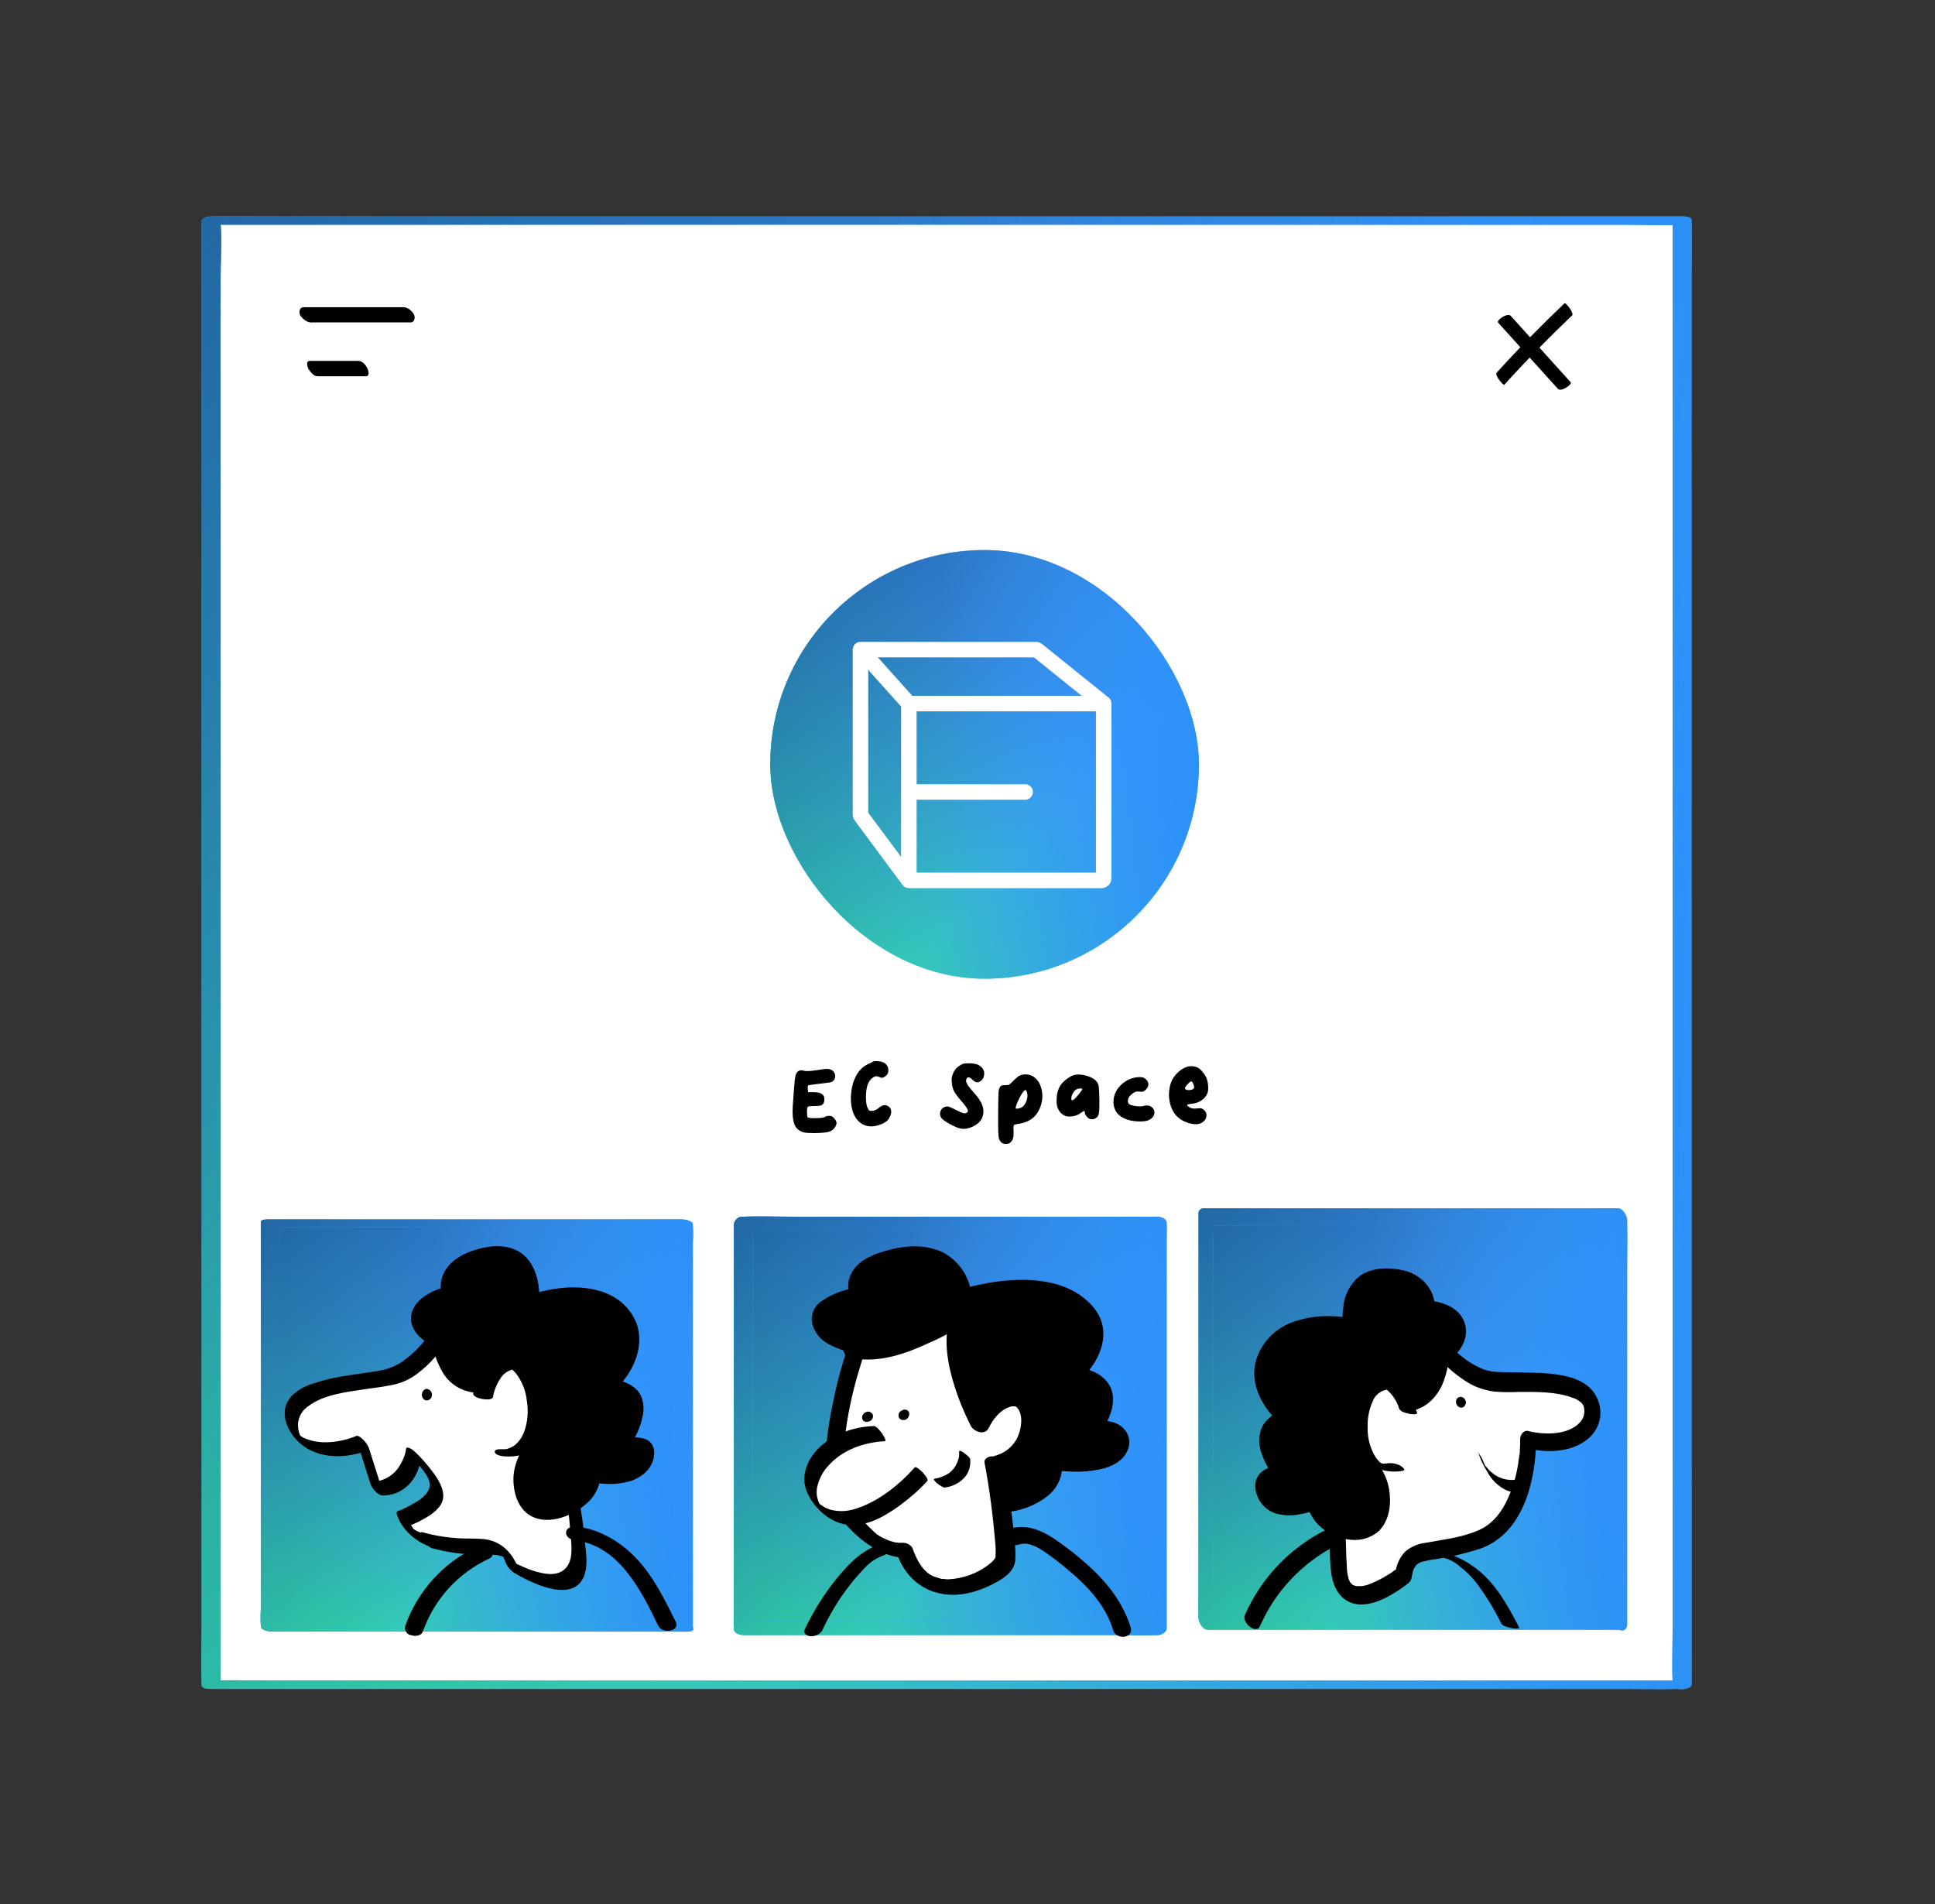 <svg width="63" height="62" viewBox="0 0 63 62" fill="none" xmlns="http://www.w3.org/2000/svg">
<rect x="0" y="0" width="63" height="62" fill="#333333" stroke="none"/>
<path d="M54.779 7.182H6.886V54.853H54.779V7.182Z" fill="white"/>
<path d="M54.767 54.718H8.825C8.207 54.718 7.577 54.693 6.96 54.718H6.873L7.182 54.841V9.097C7.182 8.491 7.232 7.849 7.182 7.244C7.182 7.219 7.182 7.195 7.182 7.17L6.873 7.318H52.815C53.433 7.318 54.063 7.343 54.68 7.318H54.767L54.458 7.195V52.939C54.458 53.557 54.433 54.174 54.458 54.792C54.458 54.816 54.458 54.841 54.458 54.866C54.458 55.051 55.075 55.039 55.075 54.841V9.097C55.075 8.479 55.1 7.862 55.075 7.244C55.075 7.219 55.075 7.195 55.075 7.17C55.075 7.046 54.828 7.046 54.767 7.046H8.825C8.207 7.046 7.577 7.034 6.96 7.046H6.873C6.787 7.046 6.565 7.084 6.565 7.195V52.939C6.565 53.557 6.54 54.174 6.565 54.792C6.565 54.816 6.565 54.841 6.565 54.866C6.565 54.989 6.812 54.989 6.873 54.989H52.815C53.433 54.989 54.063 55.002 54.68 54.989H54.767C54.841 54.989 55.075 54.952 55.075 54.841C55.075 54.73 54.841 54.718 54.767 54.718Z" fill="#409DFF"/>
<path d="M54.767 54.718H8.825C8.207 54.718 7.577 54.693 6.96 54.718H6.873L7.182 54.841V9.097C7.182 8.491 7.232 7.849 7.182 7.244C7.182 7.219 7.182 7.195 7.182 7.17L6.873 7.318H52.815C53.433 7.318 54.063 7.343 54.68 7.318H54.767L54.458 7.195V52.939C54.458 53.557 54.433 54.174 54.458 54.792C54.458 54.816 54.458 54.841 54.458 54.866C54.458 55.051 55.075 55.039 55.075 54.841V9.097C55.075 8.479 55.1 7.862 55.075 7.244C55.075 7.219 55.075 7.195 55.075 7.17C55.075 7.046 54.828 7.046 54.767 7.046H8.825C8.207 7.046 7.577 7.034 6.96 7.046H6.873C6.787 7.046 6.565 7.084 6.565 7.195V52.939C6.565 53.557 6.54 54.174 6.565 54.792C6.565 54.816 6.565 54.841 6.565 54.866C6.565 54.989 6.812 54.989 6.873 54.989H52.815C53.433 54.989 54.063 55.002 54.68 54.989H54.767C54.841 54.989 55.075 54.952 55.075 54.841C55.075 54.73 54.841 54.718 54.767 54.718Z" fill="url(#paint0_linear_6377_115666)"/>
<path d="M54.767 54.718H8.825C8.207 54.718 7.577 54.693 6.96 54.718H6.873L7.182 54.841V9.097C7.182 8.491 7.232 7.849 7.182 7.244C7.182 7.219 7.182 7.195 7.182 7.17L6.873 7.318H52.815C53.433 7.318 54.063 7.343 54.68 7.318H54.767L54.458 7.195V52.939C54.458 53.557 54.433 54.174 54.458 54.792C54.458 54.816 54.458 54.841 54.458 54.866C54.458 55.051 55.075 55.039 55.075 54.841V9.097C55.075 8.479 55.1 7.862 55.075 7.244C55.075 7.219 55.075 7.195 55.075 7.17C55.075 7.046 54.828 7.046 54.767 7.046H8.825C8.207 7.046 7.577 7.034 6.96 7.046H6.873C6.787 7.046 6.565 7.084 6.565 7.195V52.939C6.565 53.557 6.54 54.174 6.565 54.792C6.565 54.816 6.565 54.841 6.565 54.866C6.565 54.989 6.812 54.989 6.873 54.989H52.815C53.433 54.989 54.063 55.002 54.68 54.989H54.767C54.841 54.989 55.075 54.952 55.075 54.841C55.075 54.73 54.841 54.718 54.767 54.718Z" fill="url(#paint1_linear_6377_115666)" fill-opacity="0.8"/>
<path d="M54.767 54.718H8.825C8.207 54.718 7.577 54.693 6.96 54.718H6.873L7.182 54.841V9.097C7.182 8.491 7.232 7.849 7.182 7.244C7.182 7.219 7.182 7.195 7.182 7.17L6.873 7.318H52.815C53.433 7.318 54.063 7.343 54.68 7.318H54.767L54.458 7.195V52.939C54.458 53.557 54.433 54.174 54.458 54.792C54.458 54.816 54.458 54.841 54.458 54.866C54.458 55.051 55.075 55.039 55.075 54.841V9.097C55.075 8.479 55.1 7.862 55.075 7.244C55.075 7.219 55.075 7.195 55.075 7.17C55.075 7.046 54.828 7.046 54.767 7.046H8.825C8.207 7.046 7.577 7.034 6.96 7.046H6.873C6.787 7.046 6.565 7.084 6.565 7.195V52.939C6.565 53.557 6.54 54.174 6.565 54.792C6.565 54.816 6.565 54.841 6.565 54.866C6.565 54.989 6.812 54.989 6.873 54.989H52.815C53.433 54.989 54.063 55.002 54.68 54.989H54.767C54.841 54.989 55.075 54.952 55.075 54.841C55.075 54.73 54.841 54.718 54.767 54.718Z" fill="url(#paint2_linear_6377_115666)" fill-opacity="0.9"/>
<rect x="25.078" y="17.909" width="13.956" height="13.956" rx="6.978" fill="#409DFF"/>
<rect x="25.078" y="17.909" width="13.956" height="13.956" rx="6.978" fill="url(#paint3_linear_6377_115666)"/>
<rect x="25.078" y="17.909" width="13.956" height="13.956" rx="6.978" fill="url(#paint4_linear_6377_115666)" fill-opacity="0.8"/>
<rect x="25.078" y="17.909" width="13.956" height="13.956" rx="6.978" fill="url(#paint5_linear_6377_115666)" fill-opacity="0.9"/>
<path d="M28.016 21.151V26.521C28.016 26.536 28.02 26.55 28.029 26.562L29.591 28.665M28.016 21.151L29.591 22.908M28.016 21.151H33.728C33.744 21.151 33.759 21.156 33.771 21.166L35.934 22.908M29.591 28.665H35.865C35.903 28.665 35.934 28.634 35.934 28.596V22.908M29.591 28.665V25.786M29.591 22.908H35.934M29.591 22.908V25.786M29.591 25.786H33.376" stroke="white" stroke-width="0.505" stroke-linecap="round" stroke-linejoin="round"/>
<path d="M48.777 10.505L50.728 12.666C50.827 12.764 51.198 12.518 51.136 12.443L49.185 10.282C49.086 10.171 48.703 10.43 48.777 10.505Z" fill="black"/>
<path d="M50.938 9.875C50.173 10.603 49.432 11.357 48.728 12.135C48.654 12.221 48.95 12.555 48.975 12.53C49.679 11.752 50.42 10.998 51.185 10.27C51.259 10.196 50.975 9.837 50.938 9.875Z" fill="black"/>
<path d="M22.274 39.836H8.8V53.001H22.274V39.836Z" fill="#409DFF"/>
<path d="M22.274 39.836H8.8V53.001H22.274V39.836Z" fill="url(#paint6_linear_6377_115666)"/>
<path d="M22.274 39.836H8.8V53.001H22.274V39.836Z" fill="url(#paint7_linear_6377_115666)" fill-opacity="0.8"/>
<path d="M22.274 39.836H8.8V53.001H22.274V39.836Z" fill="url(#paint8_linear_6377_115666)" fill-opacity="0.9"/>
<path d="M22.2 52.865H10.394C9.85 52.865 9.307 52.84 8.763 52.865H8.726L9.097 53.038V40.416C9.109 40.243 9.109 40.071 9.097 39.898C9.097 39.885 9.097 39.885 9.097 39.873L8.85 39.959H20.669C21.212 39.959 21.768 39.984 22.299 39.959H22.324L21.953 39.786V52.408C21.941 52.581 21.941 52.754 21.953 52.927C21.953 52.939 21.953 52.939 21.953 52.952C21.953 53.137 22.558 53.186 22.558 53.038V40.416C22.571 40.243 22.571 40.071 22.558 39.898V39.873C22.558 39.737 22.274 39.7 22.188 39.7H10.394C9.85 39.7 9.307 39.7 8.763 39.7H8.726C8.677 39.7 8.492 39.7 8.492 39.786V52.408C8.479 52.581 8.479 52.754 8.492 52.927V52.952C8.492 53.087 8.776 53.124 8.862 53.124H20.681C21.224 53.124 21.768 53.124 22.311 53.124H22.336C22.41 53.124 22.608 53.124 22.571 53.013C22.534 52.902 22.287 52.865 22.2 52.865Z" fill="#409DFF"/>
<path d="M22.2 52.865H10.394C9.85 52.865 9.307 52.84 8.763 52.865H8.726L9.097 53.038V40.416C9.109 40.243 9.109 40.071 9.097 39.898C9.097 39.885 9.097 39.885 9.097 39.873L8.85 39.959H20.669C21.212 39.959 21.768 39.984 22.299 39.959H22.324L21.953 39.786V52.408C21.941 52.581 21.941 52.754 21.953 52.927C21.953 52.939 21.953 52.939 21.953 52.952C21.953 53.137 22.558 53.186 22.558 53.038V40.416C22.571 40.243 22.571 40.071 22.558 39.898V39.873C22.558 39.737 22.274 39.7 22.188 39.7H10.394C9.85 39.7 9.307 39.7 8.763 39.7H8.726C8.677 39.7 8.492 39.7 8.492 39.786V52.408C8.479 52.581 8.479 52.754 8.492 52.927V52.952C8.492 53.087 8.776 53.124 8.862 53.124H20.681C21.224 53.124 21.768 53.124 22.311 53.124H22.336C22.41 53.124 22.608 53.124 22.571 53.013C22.534 52.902 22.287 52.865 22.2 52.865Z" fill="url(#paint9_linear_6377_115666)"/>
<path d="M22.2 52.865H10.394C9.85 52.865 9.307 52.84 8.763 52.865H8.726L9.097 53.038V40.416C9.109 40.243 9.109 40.071 9.097 39.898C9.097 39.885 9.097 39.885 9.097 39.873L8.85 39.959H20.669C21.212 39.959 21.768 39.984 22.299 39.959H22.324L21.953 39.786V52.408C21.941 52.581 21.941 52.754 21.953 52.927C21.953 52.939 21.953 52.939 21.953 52.952C21.953 53.137 22.558 53.186 22.558 53.038V40.416C22.571 40.243 22.571 40.071 22.558 39.898V39.873C22.558 39.737 22.274 39.7 22.188 39.7H10.394C9.85 39.7 9.307 39.7 8.763 39.7H8.726C8.677 39.7 8.492 39.7 8.492 39.786V52.408C8.479 52.581 8.479 52.754 8.492 52.927V52.952C8.492 53.087 8.776 53.124 8.862 53.124H20.681C21.224 53.124 21.768 53.124 22.311 53.124H22.336C22.41 53.124 22.608 53.124 22.571 53.013C22.534 52.902 22.287 52.865 22.2 52.865Z" fill="url(#paint10_linear_6377_115666)" fill-opacity="0.8"/>
<path d="M22.2 52.865H10.394C9.85 52.865 9.307 52.84 8.763 52.865H8.726L9.097 53.038V40.416C9.109 40.243 9.109 40.071 9.097 39.898C9.097 39.885 9.097 39.885 9.097 39.873L8.85 39.959H20.669C21.212 39.959 21.768 39.984 22.299 39.959H22.324L21.953 39.786V52.408C21.941 52.581 21.941 52.754 21.953 52.927C21.953 52.939 21.953 52.939 21.953 52.952C21.953 53.137 22.558 53.186 22.558 53.038V40.416C22.571 40.243 22.571 40.071 22.558 39.898V39.873C22.558 39.737 22.274 39.7 22.188 39.7H10.394C9.85 39.7 9.307 39.7 8.763 39.7H8.726C8.677 39.7 8.492 39.7 8.492 39.786V52.408C8.479 52.581 8.479 52.754 8.492 52.927V52.952C8.492 53.087 8.776 53.124 8.862 53.124H20.681C21.224 53.124 21.768 53.124 22.311 53.124H22.336C22.41 53.124 22.608 53.124 22.571 53.013C22.534 52.902 22.287 52.865 22.2 52.865Z" fill="url(#paint11_linear_6377_115666)" fill-opacity="0.9"/>
<path d="M37.675 39.848H24.201V53.013H37.675V39.848Z" fill="#409DFF"/>
<path d="M37.675 39.848H24.201V53.013H37.675V39.848Z" fill="url(#paint12_linear_6377_115666)"/>
<path d="M37.675 39.848H24.201V53.013H37.675V39.848Z" fill="url(#paint13_linear_6377_115666)" fill-opacity="0.8"/>
<path d="M37.675 39.848H24.201V53.013H37.675V39.848Z" fill="url(#paint14_linear_6377_115666)" fill-opacity="0.9"/>
<path d="M37.663 52.779H24.744C24.572 52.779 24.386 52.766 24.213 52.779H24.189L24.51 52.989V40.367C24.522 40.194 24.522 40.021 24.51 39.848C24.51 39.836 24.51 39.836 24.51 39.824L24.213 40.071H37.131C37.304 40.071 37.49 40.083 37.663 40.071H37.687L37.366 39.861V52.482C37.366 52.655 37.354 52.828 37.366 53.001C37.366 53.013 37.366 53.013 37.366 53.026C37.366 53.334 37.984 53.297 37.984 52.989V40.367C37.984 40.194 37.996 40.021 37.984 39.848C37.984 39.836 37.984 39.836 37.984 39.824C37.984 39.663 37.786 39.614 37.663 39.614H25.843C25.3 39.614 24.757 39.589 24.213 39.614H24.189C24.04 39.601 23.917 39.712 23.892 39.861V52.482C23.892 52.655 23.88 52.828 23.892 53.001V53.026C23.892 53.186 24.09 53.236 24.213 53.236H36.032C36.576 53.236 37.119 53.26 37.663 53.236H37.687C37.823 53.236 37.996 53.137 37.984 52.989C37.971 52.84 37.798 52.779 37.663 52.779Z" fill="#409DFF"/>
<path d="M37.663 52.779H24.744C24.572 52.779 24.386 52.766 24.213 52.779H24.189L24.51 52.989V40.367C24.522 40.194 24.522 40.021 24.51 39.848C24.51 39.836 24.51 39.836 24.51 39.824L24.213 40.071H37.131C37.304 40.071 37.49 40.083 37.663 40.071H37.687L37.366 39.861V52.482C37.366 52.655 37.354 52.828 37.366 53.001C37.366 53.013 37.366 53.013 37.366 53.026C37.366 53.334 37.984 53.297 37.984 52.989V40.367C37.984 40.194 37.996 40.021 37.984 39.848C37.984 39.836 37.984 39.836 37.984 39.824C37.984 39.663 37.786 39.614 37.663 39.614H25.843C25.3 39.614 24.757 39.589 24.213 39.614H24.189C24.04 39.601 23.917 39.712 23.892 39.861V52.482C23.892 52.655 23.88 52.828 23.892 53.001V53.026C23.892 53.186 24.09 53.236 24.213 53.236H36.032C36.576 53.236 37.119 53.26 37.663 53.236H37.687C37.823 53.236 37.996 53.137 37.984 52.989C37.971 52.84 37.798 52.779 37.663 52.779Z" fill="url(#paint15_linear_6377_115666)"/>
<path d="M37.663 52.779H24.744C24.572 52.779 24.386 52.766 24.213 52.779H24.189L24.51 52.989V40.367C24.522 40.194 24.522 40.021 24.51 39.848C24.51 39.836 24.51 39.836 24.51 39.824L24.213 40.071H37.131C37.304 40.071 37.49 40.083 37.663 40.071H37.687L37.366 39.861V52.482C37.366 52.655 37.354 52.828 37.366 53.001C37.366 53.013 37.366 53.013 37.366 53.026C37.366 53.334 37.984 53.297 37.984 52.989V40.367C37.984 40.194 37.996 40.021 37.984 39.848C37.984 39.836 37.984 39.836 37.984 39.824C37.984 39.663 37.786 39.614 37.663 39.614H25.843C25.3 39.614 24.757 39.589 24.213 39.614H24.189C24.04 39.601 23.917 39.712 23.892 39.861V52.482C23.892 52.655 23.88 52.828 23.892 53.001V53.026C23.892 53.186 24.09 53.236 24.213 53.236H36.032C36.576 53.236 37.119 53.26 37.663 53.236H37.687C37.823 53.236 37.996 53.137 37.984 52.989C37.971 52.84 37.798 52.779 37.663 52.779Z" fill="url(#paint16_linear_6377_115666)" fill-opacity="0.8"/>
<path d="M37.663 52.779H24.744C24.572 52.779 24.386 52.766 24.213 52.779H24.189L24.51 52.989V40.367C24.522 40.194 24.522 40.021 24.51 39.848C24.51 39.836 24.51 39.836 24.51 39.824L24.213 40.071H37.131C37.304 40.071 37.49 40.083 37.663 40.071H37.687L37.366 39.861V52.482C37.366 52.655 37.354 52.828 37.366 53.001C37.366 53.013 37.366 53.013 37.366 53.026C37.366 53.334 37.984 53.297 37.984 52.989V40.367C37.984 40.194 37.996 40.021 37.984 39.848C37.984 39.836 37.984 39.836 37.984 39.824C37.984 39.663 37.786 39.614 37.663 39.614H25.843C25.3 39.614 24.757 39.589 24.213 39.614H24.189C24.04 39.601 23.917 39.712 23.892 39.861V52.482C23.892 52.655 23.88 52.828 23.892 53.001V53.026C23.892 53.186 24.09 53.236 24.213 53.236H36.032C36.576 53.236 37.119 53.26 37.663 53.236H37.687C37.823 53.236 37.996 53.137 37.984 52.989C37.971 52.84 37.798 52.779 37.663 52.779Z" fill="url(#paint17_linear_6377_115666)" fill-opacity="0.9"/>
<path d="M52.741 39.638H39.268V52.803H52.741V39.638Z" fill="#409DFF"/>
<path d="M52.741 39.638H39.268V52.803H52.741V39.638Z" fill="url(#paint18_linear_6377_115666)"/>
<path d="M52.741 39.638H39.268V52.803H52.741V39.638Z" fill="url(#paint19_linear_6377_115666)" fill-opacity="0.8"/>
<path d="M52.741 39.638H39.268V52.803H52.741V39.638Z" fill="url(#paint20_linear_6377_115666)" fill-opacity="0.9"/>
<path d="M52.679 52.519H39.761C39.588 52.519 39.403 52.507 39.23 52.519H39.205L39.502 52.902V40.28C39.514 40.107 39.514 39.934 39.502 39.762C39.502 39.749 39.502 39.749 39.502 39.737L39.316 39.91H52.235C52.407 39.91 52.593 39.922 52.766 39.91H52.79L52.494 39.527V51.062C52.494 51.593 52.482 52.124 52.494 52.667V52.692C52.494 52.853 52.593 52.988 52.729 53.062C52.803 53.112 52.901 53.087 52.951 53.001C52.963 52.976 52.976 52.939 52.976 52.902V41.355C52.976 40.824 52.988 40.293 52.976 39.749V39.724C52.976 39.589 52.84 39.342 52.679 39.342H40.86C40.317 39.342 39.773 39.342 39.23 39.342H39.205C39.119 39.329 39.032 39.391 39.02 39.477C39.02 39.49 39.02 39.502 39.02 39.515V51.05C39.02 51.581 39.008 52.112 39.02 52.655V52.68C39.02 52.816 39.156 53.062 39.316 53.062H52.79C53.136 53.075 52.939 52.519 52.679 52.519Z" fill="#409DFF"/>
<path d="M52.679 52.519H39.761C39.588 52.519 39.403 52.507 39.23 52.519H39.205L39.502 52.902V40.28C39.514 40.107 39.514 39.934 39.502 39.762C39.502 39.749 39.502 39.749 39.502 39.737L39.316 39.91H52.235C52.407 39.91 52.593 39.922 52.766 39.91H52.79L52.494 39.527V51.062C52.494 51.593 52.482 52.124 52.494 52.667V52.692C52.494 52.853 52.593 52.988 52.729 53.062C52.803 53.112 52.901 53.087 52.951 53.001C52.963 52.976 52.976 52.939 52.976 52.902V41.355C52.976 40.824 52.988 40.293 52.976 39.749V39.724C52.976 39.589 52.84 39.342 52.679 39.342H40.86C40.317 39.342 39.773 39.342 39.23 39.342H39.205C39.119 39.329 39.032 39.391 39.02 39.477C39.02 39.49 39.02 39.502 39.02 39.515V51.05C39.02 51.581 39.008 52.112 39.02 52.655V52.68C39.02 52.816 39.156 53.062 39.316 53.062H52.79C53.136 53.075 52.939 52.519 52.679 52.519Z" fill="url(#paint21_linear_6377_115666)"/>
<path d="M52.679 52.519H39.761C39.588 52.519 39.403 52.507 39.23 52.519H39.205L39.502 52.902V40.28C39.514 40.107 39.514 39.934 39.502 39.762C39.502 39.749 39.502 39.749 39.502 39.737L39.316 39.91H52.235C52.407 39.91 52.593 39.922 52.766 39.91H52.79L52.494 39.527V51.062C52.494 51.593 52.482 52.124 52.494 52.667V52.692C52.494 52.853 52.593 52.988 52.729 53.062C52.803 53.112 52.901 53.087 52.951 53.001C52.963 52.976 52.976 52.939 52.976 52.902V41.355C52.976 40.824 52.988 40.293 52.976 39.749V39.724C52.976 39.589 52.84 39.342 52.679 39.342H40.86C40.317 39.342 39.773 39.342 39.23 39.342H39.205C39.119 39.329 39.032 39.391 39.02 39.477C39.02 39.49 39.02 39.502 39.02 39.515V51.05C39.02 51.581 39.008 52.112 39.02 52.655V52.68C39.02 52.816 39.156 53.062 39.316 53.062H52.79C53.136 53.075 52.939 52.519 52.679 52.519Z" fill="url(#paint22_linear_6377_115666)" fill-opacity="0.8"/>
<path d="M52.679 52.519H39.761C39.588 52.519 39.403 52.507 39.23 52.519H39.205L39.502 52.902V40.28C39.514 40.107 39.514 39.934 39.502 39.762C39.502 39.749 39.502 39.749 39.502 39.737L39.316 39.91H52.235C52.407 39.91 52.593 39.922 52.766 39.91H52.79L52.494 39.527V51.062C52.494 51.593 52.482 52.124 52.494 52.667V52.692C52.494 52.853 52.593 52.988 52.729 53.062C52.803 53.112 52.901 53.087 52.951 53.001C52.963 52.976 52.976 52.939 52.976 52.902V41.355C52.976 40.824 52.988 40.293 52.976 39.749V39.724C52.976 39.589 52.84 39.342 52.679 39.342H40.86C40.317 39.342 39.773 39.342 39.23 39.342H39.205C39.119 39.329 39.032 39.391 39.02 39.477C39.02 39.49 39.02 39.502 39.02 39.515V51.05C39.02 51.581 39.008 52.112 39.02 52.655V52.68C39.02 52.816 39.156 53.062 39.316 53.062H52.79C53.136 53.075 52.939 52.519 52.679 52.519Z" fill="url(#paint23_linear_6377_115666)" fill-opacity="0.9"/>
<path d="M10.176 10.497H13.369C13.5 10.497 13.533 10.325 13.467 10.218C13.369 10.068 13.222 9.982 13.074 10.003H9.881C9.75 10.003 9.717 10.175 9.783 10.282C9.897 10.432 10.045 10.518 10.176 10.497Z" fill="black"/>
<path d="M10.336 12.25H11.922C12.052 12.25 11.987 12.031 11.955 11.984C11.906 11.875 11.793 11.75 11.664 11.75H10.078C9.948 11.75 10.013 11.969 10.045 12.016C10.11 12.109 10.207 12.25 10.336 12.25Z" fill="black"/>
<path d="M46.875 43.837C46.875 43.837 47.715 44.974 48.728 45.023C49.74 45.072 51.704 44.875 51.84 45.887C51.976 46.9 50.605 47.147 49.765 46.912C49.765 46.912 49.777 49.568 48.172 50.16C46.566 50.753 45.875 50.259 45.677 51.321C45.677 51.321 43.602 53.013 43.565 50.976C43.565 50.654 43.108 46.703 45.591 45.653C45.591 45.64 46.999 45.134 46.875 43.837Z" fill="white"/>
<path d="M46.69 44.023C46.961 44.381 47.282 44.677 47.653 44.924C47.949 45.134 48.283 45.258 48.641 45.307C48.913 45.332 49.197 45.332 49.468 45.319C50.024 45.319 50.666 45.307 51.185 45.505C51.284 45.529 51.37 45.579 51.444 45.64C51.506 45.69 51.407 45.591 51.469 45.653C51.481 45.665 51.506 45.69 51.519 45.714C51.568 45.776 51.494 45.653 51.531 45.727C51.543 45.739 51.58 45.838 51.556 45.764C51.617 45.961 51.58 46.171 51.432 46.32C51.049 46.727 50.283 46.727 49.752 46.591C49.604 46.554 49.493 46.727 49.493 46.851C49.493 46.912 49.493 46.974 49.493 47.036C49.493 47.098 49.481 47.172 49.481 47.246C49.493 47.159 49.481 47.283 49.481 47.295C49.481 47.345 49.468 47.406 49.456 47.456C49.407 47.9 49.295 48.333 49.11 48.752C48.913 49.209 48.616 49.605 48.159 49.815C47.604 50.062 46.998 50.123 46.406 50.234C46.171 50.259 45.949 50.358 45.763 50.506C45.578 50.691 45.467 50.938 45.43 51.198L45.492 51.074C45.479 51.087 45.467 51.087 45.455 51.099C45.442 51.111 45.43 51.124 45.418 51.124C45.504 51.062 45.418 51.124 45.393 51.136C45.282 51.222 45.158 51.297 45.047 51.358C44.899 51.445 44.738 51.519 44.578 51.581L44.516 51.605C44.479 51.618 44.442 51.618 44.405 51.63C44.368 51.642 44.331 51.642 44.281 51.642C44.269 51.642 44.244 51.642 44.232 51.642C44.294 51.642 44.207 51.642 44.195 51.642C44.158 51.642 44.133 51.63 44.096 51.63C44.17 51.642 44.072 51.618 44.047 51.605C43.985 51.581 44.096 51.642 44.047 51.605L43.997 51.568C44.059 51.618 43.973 51.531 43.948 51.507C43.997 51.581 43.936 51.469 43.923 51.445C43.886 51.371 43.936 51.507 43.911 51.42C43.911 51.395 43.899 51.383 43.899 51.358C43.861 51.235 43.849 51.099 43.849 50.963C43.837 50.778 43.825 50.593 43.825 50.42C43.763 48.814 44.022 46.665 45.689 45.9C45.973 45.776 46.245 45.616 46.492 45.418C46.961 45.023 47.208 44.43 47.147 43.825C47.147 43.664 47.023 43.529 46.875 43.491C46.739 43.479 46.628 43.578 46.616 43.714C46.616 43.726 46.616 43.738 46.616 43.763C46.677 44.479 46.196 44.986 45.615 45.27C45.393 45.369 45.171 45.48 44.973 45.616C44.64 45.85 44.355 46.147 44.133 46.48C43.367 47.616 43.232 49.123 43.293 50.457C43.318 50.951 43.293 51.544 43.639 51.939C44.084 52.445 44.775 52.223 45.269 51.939C45.467 51.828 45.652 51.704 45.825 51.568C45.899 51.519 45.949 51.445 45.961 51.358C45.973 51.321 45.973 51.272 45.986 51.235C45.986 51.21 45.998 51.198 45.998 51.173C45.986 51.21 45.998 51.173 45.998 51.161C46.01 51.136 46.023 51.099 46.035 51.074C46.047 51.062 46.047 51.037 46.06 51.025C46.035 51.062 46.072 51.013 46.06 51.025C46.084 51 46.097 50.975 46.122 50.951C46.171 50.901 46.097 50.963 46.146 50.926C46.171 50.914 46.196 50.889 46.233 50.877C46.245 50.864 46.344 50.827 46.294 50.852C46.443 50.815 46.591 50.778 46.739 50.766C47.221 50.691 47.702 50.58 48.172 50.432C49.555 49.95 49.975 48.32 50.012 46.999C50.012 46.962 50.012 46.937 50.012 46.9L49.752 47.159C50.333 47.308 51.074 47.283 51.58 46.937C51.84 46.776 52.025 46.505 52.087 46.208C52.148 45.887 52.062 45.541 51.852 45.282C51.457 44.813 50.74 44.739 50.172 44.702C49.851 44.689 49.53 44.689 49.209 44.677C48.913 44.677 48.604 44.689 48.32 44.591C47.813 44.393 47.369 44.035 47.048 43.59C46.961 43.479 46.801 43.442 46.69 43.529L46.677 43.541C46.554 43.726 46.603 43.899 46.69 44.023Z" fill="black"/>
<path d="M42.811 48.789C42.811 48.789 41.502 49.345 41.169 48.641C40.835 47.937 41.749 47.987 41.749 47.987C41.749 47.987 40.526 46.616 41.873 46.147C41.873 46.147 40.551 45.171 41.317 43.961C42.083 42.75 43.997 43.195 43.997 43.195C43.997 43.195 43.713 41.552 45.17 41.565C46.627 41.577 46.417 42.614 46.417 42.614C46.417 42.614 47.344 42.602 47.442 43.17C47.541 43.738 46.899 44.059 46.899 44.059C46.899 44.059 46.874 45.714 45.602 45.653L44.701 47.851C45.01 48.295 45.084 48.864 44.874 49.358C44.503 50.185 42.898 49.852 42.811 48.789Z" fill="black"/>
<path d="M42.701 48.505C42.54 48.567 42.392 48.617 42.219 48.654C42.083 48.691 41.947 48.703 41.812 48.703C41.7 48.703 41.602 48.678 41.503 48.641C41.453 48.617 41.515 48.666 41.466 48.617C41.453 48.604 41.453 48.604 41.466 48.629C41.453 48.617 41.441 48.604 41.429 48.58C41.416 48.555 41.404 48.542 41.429 48.567C41.416 48.542 41.404 48.518 41.404 48.493C41.367 48.407 41.404 48.518 41.392 48.444C41.392 48.419 41.392 48.382 41.392 48.382C41.355 48.407 41.466 48.32 41.392 48.382C41.416 48.37 41.441 48.345 41.466 48.333C41.416 48.37 41.466 48.333 41.478 48.333L41.565 48.308C41.589 48.308 41.614 48.295 41.639 48.295C41.663 48.295 41.589 48.295 41.651 48.295C41.7 48.295 41.75 48.295 41.799 48.295C41.91 48.295 42.009 48.221 42.022 48.11C42.046 47.987 41.997 47.876 41.91 47.789C41.935 47.826 42.009 47.9 41.91 47.789C41.886 47.752 41.836 47.69 41.799 47.653C41.762 47.616 41.713 47.517 41.663 47.456C41.663 47.443 41.614 47.369 41.651 47.443C41.639 47.431 41.626 47.406 41.626 47.382C41.602 47.332 41.589 47.295 41.565 47.246C41.552 47.221 41.515 47.11 41.54 47.172C41.528 47.122 41.515 47.073 41.515 47.023C41.515 46.999 41.515 46.974 41.515 46.962C41.515 47.023 41.515 46.937 41.515 46.937C41.515 46.937 41.515 46.888 41.528 46.875C41.54 46.863 41.515 46.9 41.528 46.851C41.589 46.665 41.762 46.554 41.984 46.468C42.194 46.394 42.207 46.097 42.034 45.974C41.984 45.937 41.935 45.9 41.886 45.85C41.836 45.801 41.799 45.764 41.75 45.714L41.7 45.665C41.676 45.628 41.639 45.591 41.614 45.554C41.515 45.418 41.429 45.27 41.379 45.109C41.318 44.912 41.33 44.714 41.392 44.516C41.663 43.664 42.565 43.43 43.355 43.454C43.442 43.454 43.528 43.467 43.615 43.467L43.726 43.479C43.8 43.491 43.701 43.479 43.763 43.479C43.825 43.479 43.886 43.491 43.948 43.516C44.084 43.553 44.22 43.467 44.245 43.331C44.257 43.294 44.257 43.257 44.245 43.22C44.245 43.183 44.232 43.133 44.232 43.096C44.232 43.059 44.232 42.948 44.232 43.034C44.232 42.973 44.232 42.911 44.232 42.849C44.232 42.787 44.245 42.726 44.257 42.664C44.257 42.639 44.269 42.602 44.269 42.578C44.269 42.565 44.282 42.528 44.269 42.578L44.282 42.516C44.306 42.454 44.331 42.38 44.356 42.318C44.356 42.318 44.38 42.269 44.368 42.293C44.356 42.318 44.393 42.256 44.393 42.256C44.417 42.232 44.43 42.195 44.454 42.17C44.541 42.071 44.652 41.997 44.763 41.948C44.973 41.886 45.195 41.861 45.405 41.898C45.578 41.911 45.751 41.96 45.899 42.059C45.862 42.034 45.936 42.084 45.899 42.059L45.949 42.096C45.961 42.108 46.023 42.182 45.974 42.12C45.986 42.145 46.011 42.17 46.023 42.195C46.072 42.256 46.011 42.158 46.048 42.232L46.085 42.318C46.097 42.367 46.085 42.306 46.085 42.293L46.097 42.343L46.109 42.417C46.109 42.454 46.109 42.528 46.109 42.429C46.109 42.479 46.109 42.528 46.097 42.565C46.085 42.75 46.221 42.923 46.406 42.936C46.406 42.936 46.406 42.936 46.418 42.936C46.455 42.936 46.492 42.936 46.517 42.936C46.554 42.936 46.579 42.936 46.616 42.948C46.554 42.936 46.677 42.96 46.69 42.96C46.739 42.973 46.789 42.985 46.838 42.997C46.875 43.01 46.912 43.022 46.949 43.034L47.011 43.072C47.023 43.084 47.06 43.108 47.036 43.084C47.06 43.096 47.085 43.121 47.097 43.146C47.06 43.108 47.097 43.146 47.11 43.158C47.134 43.207 47.097 43.084 47.122 43.183C47.134 43.232 47.122 43.183 47.134 43.22C47.147 43.269 47.147 43.306 47.134 43.355C47.11 43.454 47.048 43.541 46.974 43.615C46.887 43.701 46.789 43.775 46.677 43.825C46.616 43.862 46.579 43.936 46.579 44.01C46.579 44.084 46.566 44.171 46.554 44.245C46.554 44.282 46.542 44.319 46.542 44.356C46.542 44.368 46.517 44.492 46.529 44.43C46.505 44.529 46.48 44.628 46.443 44.726C46.282 45.134 45.998 45.406 45.517 45.381C45.418 45.381 45.331 45.443 45.294 45.529L44.454 47.579C44.393 47.74 44.331 47.863 44.442 48.036C44.467 48.086 44.504 48.123 44.529 48.172C44.492 48.098 44.553 48.221 44.566 48.246C44.59 48.308 44.615 48.37 44.64 48.431C44.677 48.592 44.689 48.752 44.677 48.913C44.664 49.061 44.615 49.197 44.541 49.321C44.492 49.395 44.417 49.456 44.331 49.493C44.38 49.469 44.294 49.506 44.294 49.506C44.269 49.518 44.245 49.518 44.22 49.531C44.183 49.543 44.133 49.555 44.096 49.555C43.849 49.58 43.615 49.518 43.417 49.382C43.331 49.321 43.257 49.246 43.195 49.148C43.195 49.148 43.145 49.061 43.17 49.111C43.145 49.074 43.133 49.036 43.121 48.999C43.108 48.938 43.096 48.876 43.084 48.814C43.047 48.456 42.491 48.419 42.528 48.814C42.602 49.568 43.281 50.086 44.01 50.136C44.319 50.16 44.615 50.074 44.862 49.876C45.195 49.58 45.294 49.074 45.245 48.641C45.22 48.308 45.097 47.987 44.899 47.715L44.948 48.011L45.85 45.813L45.628 45.961C46.245 45.986 46.715 45.628 46.962 45.072C47.085 44.776 47.159 44.467 47.171 44.146L47.073 44.331C47.567 44.084 47.912 43.467 47.628 42.936C47.394 42.503 46.838 42.343 46.369 42.343L46.69 42.713C46.813 42.071 46.307 41.503 45.714 41.367C45.245 41.256 44.64 41.256 44.245 41.565C43.96 41.812 43.775 42.158 43.738 42.528C43.701 42.763 43.701 42.997 43.738 43.232L44.047 42.948C43.392 42.787 42.713 42.825 42.083 43.047C41.577 43.232 41.169 43.615 40.959 44.109C40.737 44.628 40.836 45.183 41.108 45.653C41.268 45.937 41.49 46.196 41.75 46.394L41.799 45.9C41.49 46.011 41.206 46.196 41.071 46.505C40.972 46.764 40.972 47.048 41.071 47.307C41.182 47.653 41.379 47.974 41.626 48.234L41.75 47.727C41.305 47.703 40.811 47.937 40.873 48.468C40.922 48.839 41.169 49.148 41.515 49.271C41.812 49.358 42.12 49.358 42.417 49.283C42.602 49.246 42.787 49.197 42.972 49.123C43.108 49.061 43.17 48.913 43.121 48.777V48.765C43.022 48.592 42.849 48.444 42.701 48.505Z" fill="black"/>
<path d="M45.837 45.924C45.837 45.924 45.492 44.838 44.726 45.183C43.96 45.529 44.01 48.061 45.417 47.777" fill="white"/>
<path d="M46.134 45.986C46.035 45.69 45.862 45.43 45.615 45.245C45.245 44.973 44.59 44.837 44.257 45.233C44.022 45.504 43.96 45.9 43.948 46.233C43.923 46.628 44.022 47.011 44.232 47.344C44.541 47.789 45.146 47.987 45.665 47.888C45.801 47.863 45.64 47.752 45.603 47.727C45.48 47.653 45.331 47.629 45.183 47.641C45.146 47.653 45.097 47.653 45.06 47.653H45.01C44.961 47.653 45.035 47.629 44.986 47.653C44.936 47.678 44.998 47.666 44.986 47.653C44.973 47.641 44.899 47.629 44.998 47.653C44.936 47.629 45.072 47.678 44.998 47.653C45.023 47.666 45.035 47.666 44.998 47.653C45.047 47.678 44.973 47.629 44.948 47.629C44.924 47.604 44.899 47.592 44.887 47.567C44.837 47.517 44.8 47.468 44.763 47.406C44.603 47.122 44.516 46.801 44.529 46.48C44.516 46.171 44.578 45.862 44.714 45.578C44.763 45.467 44.85 45.381 44.948 45.319C45.01 45.282 45.084 45.257 45.171 45.245C45.245 45.233 45.208 45.245 45.146 45.233C45.134 45.233 45.084 45.208 45.134 45.233C45.097 45.22 45.121 45.233 45.134 45.233C45.331 45.393 45.48 45.615 45.554 45.862C45.591 45.974 45.801 46.011 45.899 46.035C45.936 46.035 46.171 46.085 46.134 45.986Z" fill="black"/>
<path d="M48.135 47.295C48.197 47.518 48.295 47.715 48.419 47.913C48.555 48.172 48.765 48.382 49.036 48.518C49.222 48.592 49.419 48.617 49.605 48.58C49.629 48.58 49.531 48.382 49.531 48.357C49.506 48.308 49.481 48.259 49.444 48.221C49.432 48.209 49.419 48.172 49.395 48.172C49.111 48.221 48.814 48.147 48.592 47.962C48.542 47.925 48.505 47.888 48.468 47.851C48.456 47.826 48.431 47.814 48.419 47.789L48.394 47.765C48.419 47.789 48.382 47.752 48.382 47.752L48.357 47.727C48.345 47.703 48.382 47.765 48.357 47.727C48.345 47.715 48.333 47.666 48.357 47.74C48.357 47.727 48.345 47.715 48.345 47.703C48.407 47.814 48.308 47.629 48.37 47.74L48.357 47.715C48.345 47.691 48.382 47.777 48.357 47.727L48.345 47.703C48.333 47.666 48.357 47.74 48.345 47.715C48.333 47.691 48.333 47.691 48.333 47.678C48.32 47.629 48.345 47.715 48.333 47.678C48.295 47.579 48.258 47.48 48.197 47.394C48.184 47.369 48.098 47.246 48.123 47.332L48.135 47.295Z" fill="black"/>
<path d="M47.566 45.48C47.665 45.492 47.739 45.591 47.727 45.69C47.727 45.702 47.727 45.714 47.715 45.714C47.653 45.912 47.418 45.838 47.406 45.653C47.394 45.566 47.455 45.492 47.542 45.48C47.554 45.48 47.566 45.48 47.566 45.48Z" fill="black"/>
<path d="M13.912 50.185C15.642 50.679 16.321 49.963 16.679 51.05C16.679 51.05 19.075 52.519 18.828 50.395C18.791 50.062 18.704 45.875 15.963 45.122C15.963 45.122 14.419 44.788 14.382 43.417C14.382 43.417 13.665 44.714 12.616 44.912C11.566 45.109 9.491 45.171 9.491 46.245C9.491 47.32 10.961 47.382 11.801 47.024L12.27 48.506C13.295 48.518 13.456 47.394 13.456 47.394C13.456 47.394 14.32 48.197 14.209 48.654C14.098 49.111 13.147 49.481 13.147 49.481C13.27 49.827 13.554 50.086 13.912 50.185Z" fill="white"/>
<path d="M14.061 50.407C14.481 50.519 14.914 50.593 15.346 50.605C15.63 50.605 15.902 50.605 16.186 50.63C16.235 50.642 16.284 50.654 16.334 50.667C16.346 50.667 16.358 50.679 16.371 50.679L16.408 50.691C16.371 50.654 16.433 50.704 16.408 50.691C16.371 50.654 16.42 50.704 16.371 50.654C16.383 50.667 16.371 50.654 16.358 50.642C16.383 50.691 16.408 50.741 16.433 50.79C16.482 50.963 16.593 51.111 16.741 51.21C16.791 51.235 16.84 51.272 16.89 51.297C17.445 51.605 18.705 52.186 19.026 51.284C19.149 50.938 19.076 50.531 19.038 50.16C19.001 49.716 18.94 49.283 18.853 48.851C18.594 47.616 18.087 46.344 17.075 45.517C16.815 45.294 16.519 45.109 16.198 44.986C16.025 44.924 15.852 44.874 15.692 44.813C15.506 44.751 15.333 44.677 15.173 44.566L15.086 44.504C15.074 44.504 15.012 44.442 15.037 44.467L14.963 44.405C14.951 44.393 14.926 44.38 14.914 44.356C14.877 44.319 14.852 44.282 14.815 44.245C14.778 44.183 14.741 44.121 14.716 44.059C14.654 43.899 14.617 43.726 14.605 43.553C14.58 43.43 14.518 43.331 14.432 43.257C14.407 43.232 14.21 43.059 14.172 43.133C13.938 43.553 13.617 43.936 13.234 44.232C12.962 44.455 12.629 44.59 12.283 44.64C11.95 44.689 11.628 44.739 11.295 44.788C10.949 44.837 10.603 44.912 10.27 45.023C9.986 45.097 9.726 45.233 9.517 45.43C8.998 45.949 9.381 46.727 9.887 47.085C10.48 47.517 11.344 47.48 11.999 47.209L11.591 46.826L12.061 48.308C12.11 48.456 12.295 48.691 12.468 48.691C13.123 48.691 13.604 48.172 13.691 47.542L13.444 47.48C13.407 47.443 13.382 47.419 13.419 47.468L13.506 47.554C13.58 47.629 13.642 47.703 13.703 47.777C13.827 47.937 14.024 48.172 13.987 48.407C13.938 48.666 13.654 48.851 13.444 48.962C13.296 49.049 13.135 49.135 12.962 49.197C12.925 49.209 12.913 49.234 12.913 49.271V49.283C13.061 49.79 13.543 50.21 14.037 50.37C14.172 50.407 14.098 50.234 14.061 50.185C13.987 50.062 13.876 49.963 13.74 49.913C13.654 49.889 13.567 49.852 13.493 49.802C13.469 49.79 13.444 49.765 13.431 49.74C13.456 49.765 13.456 49.753 13.431 49.728C13.444 49.74 13.444 49.74 13.431 49.728C13.419 49.716 13.395 49.679 13.382 49.654C13.407 49.703 13.37 49.629 13.37 49.617C13.37 49.605 13.357 49.58 13.345 49.568C13.357 49.58 13.357 49.617 13.357 49.592L13.32 49.679C13.518 49.605 13.716 49.506 13.901 49.395C14.148 49.246 14.444 49.012 14.432 48.691C14.419 48.345 14.172 48.024 13.975 47.777C13.814 47.579 13.654 47.394 13.469 47.233C13.444 47.209 13.234 47.06 13.222 47.172C13.197 47.357 13.123 47.542 13.024 47.703C12.826 48.048 12.468 48.246 12.073 48.246L12.481 48.629L12.011 47.147C11.974 47.048 11.912 46.962 11.838 46.888C11.801 46.85 11.678 46.727 11.604 46.752C11.097 46.962 10.406 47.06 9.887 46.813L9.825 46.776L9.788 46.752C9.751 46.727 9.788 46.764 9.764 46.727C9.788 46.776 9.776 46.752 9.764 46.715C9.714 46.603 9.702 46.492 9.702 46.369C9.714 46.134 9.838 45.912 10.048 45.776C10.529 45.418 11.209 45.331 11.789 45.245C12.085 45.196 12.382 45.171 12.678 45.109C12.999 45.06 13.308 44.936 13.567 44.739C13.987 44.43 14.333 44.035 14.58 43.578L14.136 43.158C14.185 44.195 15.062 44.998 16.025 45.27C16.395 45.368 16.741 45.541 17.038 45.776C17.211 45.924 17.359 46.085 17.495 46.27C17.631 46.455 17.742 46.653 17.84 46.85C18.236 47.666 18.433 48.555 18.532 49.444C18.557 49.679 18.569 49.901 18.594 50.136C18.619 50.481 18.643 50.938 18.31 51.148C18.001 51.346 17.556 51.21 17.235 51.099C17.087 51.037 16.927 50.975 16.791 50.901L16.642 50.815C16.581 50.778 16.605 50.79 16.642 50.815L16.902 51.148C16.729 50.605 16.346 50.173 15.753 50.111C15.482 50.086 15.222 50.099 14.951 50.086C14.555 50.062 14.148 50 13.765 49.889C13.629 49.852 13.703 50.025 13.728 50.074C13.814 50.247 13.925 50.346 14.061 50.407Z" fill="black"/>
<path d="M19.298 48.011C19.298 48.011 20.743 48.407 20.99 47.616C21.237 46.826 20.299 47.011 20.299 47.011C20.299 47.011 21.386 45.406 19.904 45.109C19.904 45.109 21.139 43.899 20.175 42.75C19.212 41.602 17.273 42.331 17.273 42.331C17.273 42.331 17.335 40.577 15.828 40.787C14.321 40.997 14.68 42.059 14.68 42.059C14.68 42.059 13.716 42.182 13.679 42.787C13.642 43.393 14.371 43.64 14.371 43.64C14.371 43.64 14.63 45.369 15.951 45.122L17.211 47.295C16.952 47.801 16.952 48.407 17.236 48.901C17.73 49.703 19.36 49.123 19.298 48.011Z" fill="black"/>
<path d="M19.1 48.209C19.569 48.345 20.063 48.357 20.533 48.221C20.866 48.11 21.187 47.863 21.274 47.505C21.348 47.209 21.274 46.937 20.965 46.838C20.767 46.789 20.557 46.776 20.36 46.826L20.533 47.023C20.73 46.739 20.866 46.418 20.928 46.085C20.977 45.85 20.953 45.603 20.841 45.393C20.681 45.122 20.384 44.998 20.088 44.924L20.1 45.171C20.656 44.628 21.027 43.738 20.681 42.985C20.212 41.997 19.063 41.812 18.087 41.96C17.803 41.997 17.532 42.071 17.272 42.158L17.556 42.232C17.569 41.725 17.408 41.12 16.988 40.812C16.568 40.503 16 40.54 15.531 40.676C15.062 40.812 14.58 41.071 14.407 41.553C14.333 41.762 14.333 41.997 14.395 42.207L14.741 41.861C14.259 41.923 13.629 42.182 13.431 42.664C13.222 43.195 13.691 43.664 14.16 43.837L14.074 43.738C14.123 44.059 14.234 44.368 14.395 44.652C14.679 45.171 15.284 45.443 15.864 45.319L15.667 45.27L16.927 47.443L16.951 47.295C16.815 47.542 16.729 47.826 16.716 48.11C16.704 48.518 16.828 49.024 17.174 49.284C17.742 49.716 18.618 49.382 19.088 48.962C19.396 48.703 19.569 48.32 19.557 47.913C19.545 47.678 18.989 47.9 18.989 48.123C19.001 48.357 18.927 48.604 18.767 48.777C18.643 48.925 18.47 49.024 18.273 49.049C18.075 49.098 17.865 49.061 17.68 48.95C17.396 48.765 17.285 48.357 17.272 48.036C17.272 47.777 17.322 47.505 17.433 47.27C17.445 47.233 17.421 47.32 17.421 47.283C17.433 47.221 17.47 47.209 17.445 47.135C17.433 47.098 17.408 47.073 17.383 47.036L16.741 45.924L16.186 44.973C16.148 44.912 16.05 44.912 15.988 44.924C15.494 45.011 15.111 44.702 14.889 44.294C14.753 44.059 14.666 43.8 14.617 43.541C14.617 43.491 14.58 43.454 14.531 43.442L14.493 43.43C14.457 43.417 14.531 43.442 14.481 43.43L14.444 43.405C14.358 43.356 14.271 43.306 14.197 43.244C13.999 43.096 13.901 42.862 13.938 42.615C13.95 42.578 13.963 42.528 13.999 42.491C14.012 42.466 14.037 42.454 14.049 42.442C14.061 42.429 14.123 42.392 14.074 42.417C14.098 42.405 14.123 42.392 14.148 42.38C14.234 42.331 14.098 42.405 14.172 42.368L14.246 42.343L14.308 42.318L14.333 42.306C14.37 42.294 14.407 42.294 14.444 42.281C14.481 42.269 14.518 42.269 14.555 42.256C14.691 42.244 14.95 42.084 14.901 41.911C14.901 41.898 14.889 41.886 14.889 41.886C14.901 41.948 14.876 41.849 14.876 41.824C14.864 41.725 14.864 41.627 14.876 41.54C14.876 41.565 14.889 41.491 14.901 41.478C14.913 41.454 14.913 41.429 14.926 41.404C14.926 41.38 14.938 41.367 14.95 41.343L14.988 41.293C14.988 41.281 15.037 41.231 15.012 41.268C15.025 41.256 15.086 41.194 15.049 41.231L15.099 41.194C15.099 41.194 15.173 41.145 15.136 41.17C15.21 41.12 15.296 41.096 15.383 41.071C15.753 40.96 16.173 40.947 16.482 41.194C16.692 41.38 16.84 41.639 16.889 41.911C16.927 42.084 16.951 42.269 16.951 42.442C16.951 42.578 17.161 42.541 17.235 42.516C17.285 42.503 17.334 42.491 17.371 42.466L17.408 42.454C17.445 42.442 17.334 42.479 17.396 42.454L17.482 42.429C17.556 42.405 17.63 42.392 17.717 42.38C18.087 42.306 18.458 42.294 18.828 42.343C19.298 42.417 19.718 42.676 19.977 43.059C20.236 43.454 20.286 43.961 20.088 44.393C20.014 44.566 19.915 44.739 19.804 44.887C19.792 44.899 19.73 44.986 19.767 44.936L19.705 44.998L19.656 45.047C19.594 45.109 19.52 45.27 19.668 45.294C19.915 45.344 20.162 45.443 20.286 45.677C20.372 45.863 20.384 46.06 20.335 46.245C20.286 46.431 20.224 46.616 20.125 46.789C20.113 46.801 20.137 46.764 20.113 46.801C20.1 46.814 20.1 46.838 20.088 46.851L20.051 46.925C20.039 46.949 20.026 46.974 20.002 46.986C19.903 47.135 20.039 47.209 20.174 47.184H20.224C20.15 47.184 20.261 47.184 20.224 47.184H20.286C20.372 47.172 20.459 47.184 20.545 47.221C20.644 47.258 20.706 47.357 20.706 47.468C20.706 47.555 20.693 47.641 20.656 47.715C20.644 47.74 20.631 47.764 20.619 47.789C20.656 47.752 20.57 47.839 20.607 47.814C20.644 47.789 20.52 47.876 20.594 47.826C20.582 47.839 20.557 47.839 20.545 47.851C20.582 47.839 20.582 47.839 20.545 47.851C20.483 47.876 20.434 47.888 20.372 47.888C20.236 47.9 20.088 47.9 19.952 47.888C19.792 47.876 19.631 47.851 19.471 47.802C19.322 47.789 19.174 47.839 19.075 47.95C19.026 48.036 18.964 48.172 19.1 48.209Z" fill="black"/>
<path d="M15.741 45.443C15.741 45.443 15.951 44.27 16.803 44.504C17.655 44.739 17.952 47.406 16.445 47.308" fill="white"/>
<path d="M16.049 45.492C16.087 45.257 16.185 45.035 16.321 44.837C16.408 44.714 16.543 44.627 16.692 44.59C16.63 44.603 16.741 44.603 16.679 44.59C16.667 44.59 16.63 44.59 16.692 44.59L16.655 44.578L16.679 44.59C16.642 44.603 16.642 44.566 16.667 44.59C16.679 44.603 16.704 44.615 16.679 44.59C16.692 44.603 16.704 44.615 16.716 44.627C16.741 44.652 16.766 44.677 16.79 44.702C16.988 44.961 17.111 45.257 17.149 45.578C17.21 45.924 17.186 46.295 17.062 46.628C17 46.789 16.902 46.937 16.766 47.048C16.704 47.097 16.63 47.135 16.556 47.159C16.519 47.172 16.482 47.184 16.445 47.184C16.37 47.196 16.494 47.184 16.408 47.184H16.358C16.383 47.184 16.383 47.184 16.346 47.184C16.284 47.184 16.087 47.172 16.111 47.283C16.136 47.394 16.395 47.419 16.469 47.419C16.914 47.443 17.346 47.307 17.569 46.912C17.754 46.542 17.816 46.134 17.754 45.727C17.704 45.344 17.581 44.949 17.322 44.665C16.988 44.306 16.309 44.22 15.914 44.492C15.642 44.677 15.469 45.06 15.407 45.381C15.407 45.541 16.012 45.64 16.049 45.492Z" fill="black"/>
<path d="M13.876 45.22C13.777 45.245 13.715 45.356 13.74 45.467C13.74 45.48 13.752 45.492 13.752 45.492C13.839 45.69 14.086 45.578 14.061 45.393C14.061 45.307 13.987 45.233 13.9 45.22C13.888 45.22 13.888 45.22 13.876 45.22Z" fill="black"/>
<path d="M34.278 47.592C34.278 47.592 36.168 47.863 36.44 47.085C36.711 46.307 35.513 46.554 35.513 46.554C35.513 46.554 36.822 44.924 34.896 44.739C34.896 44.739 36.427 43.479 35.118 42.442C33.809 41.404 31.351 42.257 31.351 42.257C31.351 42.257 31.327 40.552 29.388 40.873C27.449 41.194 27.98 42.182 27.98 42.182C27.98 42.182 26.745 42.368 26.733 42.96C26.72 43.553 27.671 43.726 27.671 43.726C27.671 43.726 28.116 45.381 29.795 45.035L31.537 47.036C31.537 47.036 30.993 47.826 31.672 48.58C32.352 49.345 34.414 48.666 34.278 47.592Z" fill="black"/>
<path d="M34.303 47.863C34.834 47.937 35.439 47.95 35.97 47.801C36.328 47.69 36.649 47.493 36.748 47.11C36.847 46.727 36.575 46.381 36.192 46.295C35.933 46.233 35.661 46.233 35.402 46.295L35.736 46.764C36.155 46.245 36.526 45.393 35.921 44.862C35.637 44.603 35.229 44.516 34.859 44.479L35.118 44.961C35.785 44.405 36.242 43.405 35.649 42.627C34.846 41.589 33.34 41.565 32.154 41.775C31.82 41.836 31.487 41.91 31.166 42.022L31.635 42.281C31.623 41.639 31.252 41.071 30.697 40.774C30.104 40.49 29.412 40.552 28.795 40.737C28.326 40.873 27.819 41.108 27.659 41.602C27.584 41.824 27.609 42.059 27.696 42.256L27.869 41.935C27.449 41.985 27.053 42.145 26.708 42.392C26.473 42.577 26.374 42.874 26.461 43.158C26.559 43.442 26.769 43.677 27.053 43.8C27.239 43.899 27.424 43.961 27.634 44.01L27.399 43.812C27.498 44.146 27.683 44.455 27.918 44.726C28.424 45.294 29.165 45.48 29.906 45.344L29.561 45.196L31.079 46.962L31.302 47.221L31.277 46.949C30.82 47.641 31.079 48.715 31.833 49.074C32.549 49.407 33.475 49.197 34.081 48.728C34.414 48.481 34.612 48.073 34.575 47.666C34.538 47.344 33.945 47.27 33.982 47.641C34.007 47.876 33.908 48.11 33.722 48.258C33.513 48.444 33.241 48.58 32.969 48.654C32.71 48.728 32.438 48.74 32.166 48.666C32.154 48.666 32.043 48.629 32.117 48.654C32.092 48.641 32.068 48.629 32.043 48.617C32.031 48.604 31.944 48.555 31.993 48.592C31.969 48.567 31.932 48.542 31.919 48.518C31.784 48.382 31.697 48.197 31.66 47.999C31.623 47.74 31.685 47.48 31.833 47.258C31.882 47.172 31.87 47.06 31.808 46.986L30.376 45.344L30.104 45.023C30.079 44.998 30.067 44.973 30.042 44.949C29.857 44.763 29.647 44.862 29.425 44.874C29.19 44.887 28.943 44.837 28.733 44.739C28.684 44.714 28.647 44.689 28.61 44.665C28.535 44.615 28.659 44.702 28.585 44.652L28.523 44.603C28.486 44.566 28.449 44.529 28.4 44.492C28.387 44.479 28.338 44.418 28.375 44.479L28.326 44.418C28.251 44.331 28.19 44.245 28.14 44.146C28.128 44.133 28.128 44.121 28.116 44.109C28.091 44.059 28.14 44.158 28.103 44.084C28.091 44.047 28.066 44.01 28.054 43.973C28.017 43.899 27.992 43.825 27.967 43.751C27.93 43.652 27.844 43.578 27.733 43.553C27.683 43.541 27.634 43.528 27.584 43.516C27.535 43.504 27.473 43.479 27.424 43.467C27.375 43.454 27.387 43.454 27.424 43.467L27.375 43.442L27.3 43.405C27.202 43.368 27.128 43.294 27.066 43.207C27.09 43.244 27.053 43.17 27.041 43.158C27.029 43.108 27.029 43.047 27.053 43.01C27.152 42.849 27.424 42.713 27.609 42.651C27.757 42.602 27.918 42.565 28.078 42.54C28.202 42.516 28.288 42.404 28.276 42.281C28.276 42.256 28.264 42.244 28.264 42.232C28.251 42.195 28.239 42.157 28.227 42.12C28.239 42.17 28.239 42.17 28.227 42.12C28.227 42.096 28.214 42.083 28.214 42.059C28.214 42.034 28.214 42.009 28.214 41.997C28.214 42.083 28.214 41.985 28.227 41.96C28.239 41.935 28.239 41.91 28.239 41.886C28.214 41.948 28.251 41.824 28.239 41.886L28.251 41.849C28.264 41.824 28.276 41.787 28.301 41.762C28.301 41.75 28.35 41.701 28.313 41.75C28.326 41.738 28.338 41.713 28.363 41.701C28.511 41.552 28.684 41.454 28.869 41.392C29.165 41.281 29.462 41.219 29.77 41.207C29.993 41.182 30.215 41.219 30.425 41.293C30.363 41.268 30.474 41.318 30.499 41.33C30.536 41.355 30.573 41.367 30.61 41.392C30.549 41.342 30.66 41.429 30.672 41.441L30.721 41.478C30.734 41.478 30.783 41.552 30.758 41.515C30.734 41.478 30.771 41.54 30.771 41.54C30.771 41.54 30.796 41.577 30.808 41.589C30.82 41.602 30.845 41.651 30.87 41.676C30.882 41.688 30.882 41.701 30.894 41.713C30.857 41.651 30.894 41.713 30.894 41.725C30.907 41.762 30.931 41.799 30.944 41.836C30.968 41.898 30.993 41.972 31.005 42.046C30.981 41.972 31.005 42.059 31.018 42.083C31.03 42.108 31.03 42.133 31.03 42.157C31.043 42.207 31.043 42.269 31.043 42.318C31.043 42.553 31.326 42.639 31.512 42.577C31.549 42.565 31.413 42.602 31.499 42.577C31.549 42.565 31.586 42.553 31.635 42.54C31.796 42.491 31.956 42.454 32.117 42.417C32.586 42.318 33.068 42.269 33.55 42.293C34.056 42.318 34.575 42.429 34.957 42.738C35.155 42.886 35.291 43.108 35.34 43.355C35.353 43.553 35.316 43.751 35.229 43.924C35.143 44.109 35.019 44.269 34.883 44.418C34.822 44.492 34.748 44.566 34.673 44.627C34.451 44.813 34.735 45.084 34.933 45.097C35.032 45.109 35.118 45.121 35.204 45.146C35.242 45.159 35.291 45.171 35.328 45.183C35.365 45.196 35.377 45.196 35.39 45.208C35.365 45.196 35.365 45.196 35.39 45.208C35.414 45.22 35.451 45.233 35.476 45.257L35.526 45.282C35.489 45.257 35.501 45.257 35.526 45.282L35.575 45.331C35.612 45.368 35.55 45.294 35.6 45.356C35.612 45.368 35.637 45.43 35.612 45.368C35.624 45.393 35.637 45.418 35.649 45.443C35.661 45.467 35.661 45.517 35.649 45.455C35.649 45.48 35.661 45.504 35.661 45.541C35.661 45.578 35.661 45.578 35.661 45.603C35.661 45.628 35.661 45.628 35.661 45.603V45.64C35.649 45.69 35.649 45.739 35.637 45.788C35.624 45.875 35.587 45.949 35.55 46.023C35.513 46.109 35.476 46.184 35.427 46.258C35.39 46.319 35.353 46.369 35.316 46.431C35.291 46.468 35.217 46.554 35.303 46.455C35.118 46.678 35.365 46.974 35.637 46.925C35.686 46.912 35.736 46.912 35.785 46.9L35.847 46.888C35.896 46.888 35.797 46.888 35.871 46.888C35.933 46.888 35.983 46.888 36.044 46.888C36.057 46.888 36.143 46.9 36.106 46.888C36.069 46.875 36.143 46.9 36.155 46.9C36.168 46.9 36.242 46.937 36.205 46.912C36.168 46.888 36.267 46.974 36.205 46.912C36.242 46.949 36.155 46.888 36.205 46.925C36.23 46.937 36.205 46.888 36.192 46.912C36.18 46.937 36.192 46.9 36.192 46.9C36.192 46.9 36.192 46.999 36.192 46.949C36.192 46.986 36.18 47.036 36.168 47.073L36.106 47.184C36.106 47.184 36.069 47.221 36.057 47.221L36.02 47.258C35.983 47.283 36.032 47.258 36.007 47.27C35.896 47.344 35.773 47.394 35.649 47.406C35.377 47.468 35.093 47.493 34.809 47.468C34.624 47.468 34.451 47.456 34.266 47.431C34.13 47.419 34.019 47.505 33.994 47.641C33.994 47.653 33.994 47.666 33.994 47.69C34.019 47.74 34.155 47.851 34.303 47.863Z" fill="black"/>
<path d="M27.596 49.308C26.497 47.876 27.831 44.01 27.831 44.01C29.177 44.257 31.314 42.862 31.314 42.862C30.684 44.134 31.907 46.418 31.907 46.418C32.438 45.282 33.66 45.307 33.562 46.431C33.463 47.555 32.388 47.666 32.388 47.666C32.388 47.666 32.845 50.37 32.722 50.815C32.598 51.26 30.153 52.643 29.461 50.469C29.461 50.457 28.56 50.556 27.596 49.308Z" fill="white"/>
<path d="M27.855 49.222C27.658 48.925 27.534 48.58 27.497 48.221C27.448 47.777 27.448 47.345 27.497 46.9C27.584 46.11 27.744 45.344 27.979 44.578C28.028 44.418 28.078 44.257 28.127 44.096L27.843 44.232C28.646 44.368 29.498 44.072 30.214 43.738C30.671 43.541 31.103 43.306 31.523 43.034L31.005 42.75C30.745 43.306 30.795 43.961 30.918 44.541C31.042 45.084 31.227 45.616 31.462 46.122C31.511 46.221 31.56 46.332 31.61 46.431C31.721 46.628 32.079 46.739 32.19 46.492C32.326 46.221 32.548 45.924 32.832 45.825C32.882 45.801 32.931 45.788 32.981 45.788H33.018C33.018 45.788 32.968 45.788 33.005 45.788H33.055C33.005 45.788 33.104 45.788 33.055 45.788C33.067 45.788 33.079 45.801 33.092 45.801C33.079 45.801 33.03 45.776 33.079 45.801C33.104 45.813 33.141 45.838 33.092 45.813C33.104 45.825 33.116 45.838 33.129 45.85C33.154 45.875 33.178 45.912 33.178 45.924C33.314 46.171 33.24 46.566 33.116 46.826C33.005 47.036 32.832 47.209 32.61 47.32C32.524 47.357 32.425 47.394 32.338 47.419C32.277 47.431 32.375 47.419 32.338 47.419H32.301H32.264C32.166 47.431 32.03 47.505 32.054 47.616C32.227 48.518 32.338 49.432 32.413 50.346C32.413 50.444 32.425 50.531 32.413 50.63C32.413 50.642 32.413 50.667 32.413 50.691C32.413 50.716 32.425 50.642 32.413 50.691C32.4 50.741 32.375 50.766 32.413 50.716C32.375 50.766 32.338 50.815 32.289 50.864C32.252 50.889 32.314 50.84 32.289 50.864L32.24 50.901C32.203 50.926 32.166 50.963 32.128 50.988C31.77 51.247 31.338 51.395 30.893 51.42C30.832 51.42 30.906 51.42 30.832 51.42L30.721 51.408C30.683 51.408 30.646 51.408 30.609 51.395C30.572 51.395 30.622 51.395 30.622 51.395L30.572 51.383L30.461 51.346L30.424 51.334C30.387 51.321 30.461 51.358 30.412 51.334C30.35 51.309 30.301 51.272 30.251 51.247C30.004 51.074 29.831 50.753 29.72 50.432C29.671 50.284 29.473 50.21 29.337 50.234C29.325 50.234 29.313 50.234 29.3 50.234C29.3 50.222 29.387 50.234 29.325 50.234H29.263L29.189 50.222H29.152C29.115 50.222 29.214 50.234 29.164 50.222C29.115 50.21 29.016 50.185 28.942 50.16L28.893 50.136C28.93 50.148 28.905 50.136 28.88 50.136C28.831 50.111 28.794 50.086 28.744 50.074C28.658 50.025 28.559 49.975 28.485 49.901C28.263 49.691 28.041 49.469 27.855 49.222C27.756 49.098 27.596 49.049 27.448 49.098C27.349 49.123 27.287 49.234 27.312 49.333C27.324 49.358 27.337 49.382 27.349 49.407C27.744 49.901 28.226 50.346 28.819 50.58C29.053 50.679 29.3 50.728 29.56 50.716L29.177 50.519C29.399 51.21 29.905 51.754 30.646 51.889C31.215 52.001 31.807 51.84 32.314 51.581C32.635 51.42 33.03 51.185 33.055 50.79C33.067 50.556 33.055 50.333 33.03 50.111C33.005 49.79 32.956 49.469 32.919 49.148C32.857 48.678 32.783 48.209 32.709 47.74L32.499 47.937C33.055 47.888 33.536 47.542 33.771 47.036C33.931 46.665 33.969 46.147 33.722 45.801C33.487 45.48 33.092 45.344 32.709 45.43C32.203 45.541 31.857 45.937 31.647 46.394L32.227 46.455C32.017 46.048 31.844 45.628 31.709 45.183C31.499 44.504 31.313 43.689 31.634 43.01C31.684 42.899 31.56 42.775 31.486 42.738C31.375 42.676 31.239 42.664 31.128 42.726C30.758 42.96 30.375 43.17 29.967 43.355C29.325 43.652 28.547 43.948 27.855 43.837C27.744 43.812 27.621 43.874 27.571 43.973C27.411 44.442 27.275 44.924 27.176 45.406C26.979 46.295 26.818 47.233 26.917 48.135C26.941 48.604 27.102 49.049 27.374 49.444C27.473 49.568 27.633 49.617 27.794 49.58C27.892 49.555 27.954 49.456 27.929 49.358C27.892 49.271 27.868 49.246 27.855 49.222Z" fill="black"/>
<path d="M29.981 48.011C29.981 48.011 28.177 50.012 26.93 49.259C25.683 48.505 26.72 46.764 28.61 46.69" fill="white"/>
<path d="M29.783 47.777C29.264 48.357 28.573 48.913 27.819 49.135C27.572 49.209 27.313 49.222 27.066 49.16C26.955 49.135 26.856 49.086 26.769 49.024C26.72 49 26.683 48.962 26.646 48.925C26.658 48.938 26.695 48.975 26.658 48.925C26.683 48.95 26.671 48.925 26.658 48.913C26.634 48.851 26.609 48.777 26.596 48.703C26.584 48.592 26.584 48.468 26.621 48.357C26.683 48.123 26.794 47.913 26.955 47.74C27.412 47.209 28.116 46.962 28.795 46.925C28.894 46.925 28.745 46.727 28.733 46.69C28.684 46.628 28.548 46.431 28.449 46.431C27.782 46.456 27.103 46.69 26.621 47.184C26.263 47.555 26.065 48.086 26.275 48.58C26.51 49.135 27.09 49.642 27.72 49.654C28.301 49.666 28.844 49.345 29.301 49.012C29.622 48.777 29.919 48.518 30.19 48.221C30.277 48.147 29.845 47.703 29.783 47.777Z" fill="black"/>
<path d="M31.413 47.382C31.413 47.382 31.524 48.123 30.61 48.295L31.413 47.382Z" fill="white"/>
<path d="M31.228 47.258C31.228 47.283 31.228 47.308 31.228 47.332C31.228 47.394 31.228 47.444 31.203 47.505C31.154 47.691 31.042 47.863 30.882 47.975C30.746 48.061 30.585 48.123 30.425 48.148C30.351 48.16 30.499 48.283 30.511 48.296C30.561 48.333 30.61 48.37 30.66 48.395C30.684 48.407 30.734 48.444 30.771 48.431C31.042 48.395 31.289 48.259 31.45 48.049C31.561 47.888 31.61 47.691 31.586 47.505C31.573 47.468 31.549 47.444 31.524 47.419C31.487 47.382 31.438 47.345 31.388 47.308C31.376 47.283 31.215 47.197 31.228 47.258Z" fill="black"/>
<path d="M29.597 45.986C29.622 46.085 29.572 46.196 29.461 46.233C29.449 46.233 29.437 46.233 29.437 46.233C29.227 46.258 29.19 45.998 29.363 45.924C29.437 45.875 29.535 45.887 29.585 45.961C29.585 45.961 29.597 45.974 29.597 45.986Z" fill="black"/>
<path d="M28.413 46.048C28.45 46.147 28.388 46.258 28.289 46.282C28.277 46.282 28.264 46.283 28.252 46.295C28.042 46.32 28.005 46.073 28.178 45.986C28.252 45.937 28.351 45.961 28.4 46.035C28.4 46.035 28.4 46.036 28.413 46.048Z" fill="black"/>
<path d="M13.765 53.124C14.136 52.075 14.914 51.21 15.939 50.741C16.038 50.692 16.075 50.568 16.025 50.469C16.013 50.445 16.001 50.432 15.976 50.407C15.852 50.296 15.68 50.284 15.544 50.358C14.444 50.864 13.605 51.791 13.197 52.927C13.16 53.05 13.222 53.199 13.358 53.236C13.37 53.236 13.37 53.236 13.382 53.236C13.481 53.285 13.716 53.273 13.765 53.124Z" fill="black"/>
<path d="M18.705 50.148C20.137 50.308 20.878 51.778 21.434 52.939C21.558 53.198 22.15 53.124 22.002 52.803C21.644 52.087 21.286 51.346 20.73 50.753C20.224 50.21 19.532 49.79 18.779 49.703C18.655 49.691 18.458 49.716 18.433 49.876C18.408 50.037 18.581 50.136 18.705 50.148Z" fill="black"/>
<path d="M26.769 53.087C27.004 52.581 27.288 52.099 27.634 51.655C27.794 51.432 27.98 51.235 28.165 51.037C28.325 50.864 28.511 50.741 28.733 50.654C28.844 50.617 29.017 50.531 28.98 50.383C28.943 50.234 28.733 50.247 28.634 50.284C28.029 50.494 27.597 50.951 27.201 51.445C26.806 51.939 26.473 52.482 26.201 53.05C26.139 53.174 26.263 53.26 26.374 53.273C26.535 53.285 26.683 53.223 26.769 53.087Z" fill="black"/>
<path d="M33.191 50.284C33.549 50.173 33.932 50.469 34.191 50.654C34.488 50.864 34.759 51.099 35.031 51.334C35.562 51.815 36.031 52.371 36.241 53.075C36.34 53.408 36.933 53.347 36.809 52.976C36.55 52.136 35.982 51.445 35.327 50.877C34.994 50.58 34.636 50.309 34.265 50.062C33.833 49.79 33.364 49.617 32.87 49.778C32.721 49.827 32.697 50.037 32.771 50.148C32.857 50.284 33.03 50.346 33.191 50.284Z" fill="black"/>
<path d="M41.021 52.952C41.515 51.815 42.392 50.889 43.491 50.321C43.751 50.185 43.38 49.703 43.158 49.815C41.984 50.407 41.058 51.383 40.527 52.593C40.428 52.828 40.898 53.223 41.021 52.952Z" fill="black"/>
<path d="M47.035 50.728L47.072 50.741L47.121 50.753C47.171 50.778 47.208 50.803 47.257 50.815C47.356 50.864 47.443 50.926 47.529 51C47.714 51.148 47.887 51.309 48.035 51.494C48.356 51.914 48.641 52.371 48.875 52.853C48.925 52.951 49.122 52.988 49.221 53.013C49.246 53.013 49.505 53.062 49.456 52.976C49.184 52.457 48.9 51.926 48.505 51.482C48.122 51.05 47.628 50.728 47.084 50.568C47.035 50.556 46.788 50.481 46.763 50.568C46.739 50.654 46.998 50.728 47.035 50.728Z" fill="black"/>
<path d="M26.768 34.816C26.825 34.807 26.874 34.802 26.915 34.802C27.004 34.802 27.074 34.826 27.125 34.873C27.169 34.918 27.192 34.972 27.192 35.034C27.192 35.123 27.153 35.188 27.076 35.23C27.067 35.236 27.003 35.246 26.884 35.261C26.765 35.276 26.643 35.291 26.519 35.306C26.397 35.321 26.331 35.33 26.323 35.333C26.302 35.341 26.294 35.382 26.3 35.453L26.309 35.56H26.492C26.724 35.56 26.84 35.634 26.84 35.782C26.84 35.812 26.838 35.836 26.835 35.854C26.823 35.916 26.798 35.958 26.759 35.978C26.721 35.999 26.646 36.01 26.537 36.01C26.406 36.01 26.328 36.017 26.305 36.032C26.284 36.047 26.274 36.1 26.274 36.192C26.274 36.293 26.281 36.354 26.296 36.375C26.308 36.396 26.384 36.406 26.523 36.406C26.701 36.406 26.813 36.393 26.857 36.366C26.89 36.342 26.939 36.331 27.004 36.331C27.067 36.331 27.12 36.359 27.165 36.415C27.212 36.472 27.236 36.522 27.236 36.567C27.236 36.593 27.226 36.628 27.205 36.669C27.16 36.755 27.093 36.813 27.004 36.843C26.915 36.873 26.764 36.889 26.55 36.892H26.479C26.342 36.892 26.239 36.885 26.171 36.87C26.106 36.852 26.043 36.821 25.984 36.776C25.865 36.687 25.806 36.495 25.806 36.201C25.806 36.097 25.809 36.014 25.815 35.952C25.844 35.539 25.865 35.276 25.877 35.163C25.892 35.05 25.908 34.979 25.926 34.949C25.962 34.881 26.017 34.847 26.091 34.847C26.115 34.847 26.138 34.851 26.162 34.86C26.186 34.869 26.222 34.873 26.269 34.873C26.388 34.873 26.554 34.854 26.768 34.816ZM28.389 34.584C28.413 34.56 28.459 34.548 28.527 34.548C28.649 34.548 28.741 34.571 28.803 34.615C28.884 34.672 28.924 34.749 28.924 34.847C28.924 34.936 28.888 35.003 28.817 35.047C28.775 35.077 28.741 35.092 28.714 35.092C28.697 35.092 28.667 35.083 28.625 35.065C28.578 35.047 28.544 35.038 28.523 35.038C28.505 35.038 28.474 35.052 28.429 35.078C28.346 35.135 28.287 35.212 28.251 35.31C28.215 35.405 28.196 35.539 28.193 35.711C28.193 35.872 28.209 35.987 28.242 36.059C28.263 36.109 28.281 36.14 28.296 36.152C28.31 36.164 28.337 36.17 28.376 36.17C28.459 36.17 28.539 36.136 28.616 36.068C28.682 36.011 28.747 35.983 28.812 35.983C28.848 35.983 28.881 35.992 28.91 36.01C28.982 36.054 29.017 36.118 29.017 36.201C29.017 36.231 29.01 36.268 28.995 36.313C28.965 36.381 28.94 36.429 28.919 36.455C28.854 36.53 28.746 36.59 28.594 36.638C28.508 36.662 28.434 36.674 28.371 36.674C28.172 36.674 28.01 36.592 27.886 36.429C27.764 36.262 27.703 36.039 27.703 35.76C27.703 35.748 27.703 35.732 27.703 35.711C27.706 35.69 27.707 35.676 27.707 35.667C27.722 35.42 27.777 35.208 27.872 35.029C27.967 34.851 28.095 34.725 28.256 34.651C28.339 34.612 28.383 34.59 28.389 34.584ZM31.332 34.646C31.367 34.629 31.43 34.62 31.519 34.62H31.599C31.724 34.626 31.819 34.649 31.884 34.691C31.991 34.762 32.045 34.848 32.045 34.949C32.045 34.973 32.043 34.991 32.04 35.003C32.031 35.071 32.003 35.127 31.956 35.172C31.908 35.217 31.862 35.239 31.817 35.239C31.77 35.239 31.718 35.211 31.662 35.154C31.611 35.104 31.568 35.078 31.532 35.078C31.503 35.078 31.482 35.093 31.47 35.123C31.458 35.147 31.452 35.168 31.452 35.185C31.452 35.257 31.532 35.382 31.693 35.56C31.91 35.791 32.018 35.996 32.018 36.175V36.219C32.006 36.4 31.917 36.54 31.751 36.638C31.62 36.715 31.495 36.754 31.376 36.754C31.335 36.754 31.295 36.749 31.256 36.74C31.179 36.723 31.066 36.674 30.917 36.593C30.772 36.51 30.684 36.448 30.654 36.406C30.622 36.359 30.605 36.311 30.605 36.264C30.605 36.21 30.622 36.161 30.654 36.117C30.69 36.072 30.735 36.044 30.788 36.032C30.818 36.026 30.837 36.023 30.846 36.023C30.882 36.023 30.969 36.059 31.109 36.13C31.266 36.21 31.366 36.25 31.407 36.25C31.434 36.25 31.459 36.241 31.483 36.224C31.504 36.209 31.514 36.191 31.514 36.17C31.514 36.12 31.445 36.014 31.305 35.854C31.183 35.714 31.102 35.604 31.06 35.524C31.018 35.444 30.995 35.347 30.989 35.234C30.989 35.223 30.987 35.208 30.984 35.19C30.984 35.169 30.984 35.154 30.984 35.145C30.984 35.077 31.002 35.006 31.038 34.931C31.094 34.807 31.192 34.712 31.332 34.646ZM33.438 35.573C33.42 35.517 33.404 35.488 33.389 35.488C33.374 35.488 33.354 35.503 33.327 35.533C33.282 35.584 33.227 35.676 33.162 35.809C33.1 35.943 33.068 36.032 33.068 36.077C33.068 36.091 33.082 36.099 33.108 36.099C33.138 36.099 33.181 36.088 33.238 36.068C33.297 36.044 33.348 35.992 33.389 35.912C33.431 35.831 33.452 35.75 33.452 35.667C33.452 35.634 33.447 35.603 33.438 35.573ZM33.229 35.007C33.288 34.989 33.343 34.98 33.394 34.98C33.507 34.98 33.608 35.018 33.697 35.092C33.789 35.166 33.854 35.269 33.893 35.399C33.922 35.491 33.937 35.589 33.937 35.693C33.937 35.869 33.888 36.041 33.79 36.21C33.668 36.418 33.458 36.546 33.157 36.593C33.149 36.593 33.135 36.595 33.117 36.598C33.103 36.601 33.092 36.604 33.086 36.607C33.083 36.607 33.076 36.608 33.064 36.611C33.052 36.611 33.045 36.613 33.042 36.616C33.039 36.619 33.033 36.622 33.024 36.625C33.018 36.628 33.013 36.632 33.011 36.638C33.011 36.641 33.009 36.645 33.006 36.651C33.003 36.654 33.002 36.66 33.002 36.669C33.002 36.678 33 36.687 32.997 36.696C32.997 36.705 32.997 36.715 32.997 36.727C32.997 36.736 32.997 36.758 32.997 36.794C33 36.827 33.002 36.855 33.002 36.879V36.91C33.002 37.017 32.979 37.1 32.935 37.159C32.89 37.219 32.829 37.248 32.752 37.248C32.645 37.248 32.571 37.194 32.529 37.084C32.508 37.033 32.498 36.861 32.498 36.567V36.224C32.501 35.861 32.505 35.641 32.511 35.564C32.517 35.484 32.532 35.428 32.556 35.395C32.577 35.365 32.596 35.347 32.614 35.341C32.635 35.335 32.672 35.333 32.725 35.333C32.788 35.333 32.831 35.327 32.855 35.315C32.881 35.3 32.93 35.255 33.002 35.181C33.103 35.08 33.178 35.022 33.229 35.007ZM35.175 35.439C35.125 35.439 35.078 35.451 35.037 35.475C34.998 35.499 34.963 35.54 34.93 35.6C34.897 35.656 34.881 35.708 34.881 35.756C34.881 35.794 34.884 35.817 34.89 35.823C34.899 35.828 34.92 35.823 34.952 35.805C34.985 35.787 35.04 35.73 35.117 35.636C35.197 35.54 35.237 35.483 35.237 35.462C35.237 35.447 35.217 35.439 35.175 35.439ZM34.988 34.998C35.024 34.989 35.064 34.985 35.108 34.985C35.206 34.985 35.309 35.003 35.416 35.038C35.523 35.074 35.604 35.117 35.661 35.168C35.72 35.224 35.756 35.285 35.768 35.35C35.782 35.413 35.791 35.564 35.794 35.805V35.938C35.794 36.12 35.785 36.237 35.768 36.29C35.753 36.344 35.717 36.386 35.661 36.415C35.625 36.433 35.589 36.442 35.554 36.442C35.483 36.442 35.425 36.412 35.38 36.353C35.338 36.299 35.318 36.256 35.318 36.224C35.318 36.188 35.31 36.17 35.295 36.17C35.289 36.17 35.264 36.185 35.22 36.215C35.104 36.307 34.97 36.353 34.819 36.353C34.753 36.353 34.7 36.342 34.658 36.322C34.557 36.271 34.483 36.188 34.435 36.072C34.412 36.01 34.4 35.934 34.4 35.845C34.4 35.649 34.438 35.485 34.516 35.355C34.563 35.278 34.633 35.205 34.725 35.136C34.817 35.065 34.905 35.019 34.988 34.998ZM36.837 35.114C36.908 35.09 36.995 35.075 37.096 35.07C37.155 35.07 37.197 35.074 37.22 35.083C37.244 35.089 37.274 35.108 37.309 35.141C37.363 35.188 37.39 35.242 37.39 35.301C37.39 35.364 37.363 35.422 37.309 35.475C37.262 35.523 37.22 35.546 37.185 35.546C37.155 35.546 37.128 35.545 37.104 35.542C37.084 35.539 37.058 35.537 37.029 35.537C36.987 35.537 36.94 35.557 36.886 35.595C36.776 35.673 36.721 35.757 36.721 35.849C36.721 35.888 36.735 35.921 36.761 35.947C36.782 35.968 36.83 35.986 36.904 36.001C36.981 36.016 37.053 36.023 37.118 36.023C37.162 36.023 37.192 36.02 37.207 36.014C37.257 35.999 37.299 35.992 37.332 35.992C37.406 35.992 37.467 36.014 37.514 36.059C37.562 36.103 37.586 36.157 37.586 36.219C37.586 36.323 37.528 36.405 37.412 36.464C37.349 36.497 37.253 36.513 37.122 36.513C37.015 36.513 36.911 36.503 36.81 36.482C36.439 36.396 36.253 36.191 36.253 35.867C36.256 35.701 36.31 35.551 36.414 35.417C36.521 35.281 36.662 35.179 36.837 35.114ZM38.848 35.288C38.827 35.234 38.805 35.208 38.781 35.208C38.76 35.208 38.722 35.239 38.665 35.301C38.609 35.361 38.581 35.402 38.581 35.426C38.581 35.471 38.622 35.493 38.705 35.493C38.735 35.493 38.765 35.488 38.794 35.48C38.851 35.462 38.879 35.436 38.879 35.404C38.879 35.371 38.869 35.333 38.848 35.288ZM38.696 34.722C38.732 34.716 38.759 34.713 38.776 34.713C38.86 34.713 38.934 34.73 38.999 34.762C39.044 34.783 39.094 34.828 39.151 34.896C39.207 34.964 39.249 35.028 39.276 35.087C39.317 35.191 39.338 35.304 39.338 35.426C39.338 35.485 39.331 35.537 39.316 35.582C39.283 35.677 39.219 35.757 39.124 35.823C39.032 35.888 38.922 35.927 38.794 35.938C38.699 35.947 38.652 35.962 38.652 35.983C38.652 36.001 38.681 36.026 38.741 36.059C38.785 36.083 38.833 36.094 38.883 36.094C38.919 36.094 38.949 36.093 38.973 36.09C39.032 36.084 39.066 36.081 39.075 36.081C39.117 36.081 39.16 36.102 39.204 36.143C39.255 36.191 39.28 36.244 39.28 36.304C39.28 36.42 39.222 36.507 39.106 36.567C39.059 36.59 38.999 36.602 38.928 36.602C38.818 36.602 38.696 36.573 38.563 36.513C38.269 36.38 38.102 36.123 38.064 35.742C38.061 35.727 38.059 35.702 38.059 35.667C38.059 35.45 38.101 35.269 38.184 35.123C38.243 35.022 38.319 34.936 38.411 34.865C38.503 34.79 38.598 34.743 38.696 34.722Z" fill="black"/>
<defs>
<linearGradient id="paint0_linear_6377_115666" x1="10.287" y1="52" x2="54.524" y2="4.899" gradientUnits="userSpaceOnUse">
<stop stop-color="#31D0AA"/>
<stop offset="0.625" stop-color="#31D0AA" stop-opacity="0"/>
</linearGradient>
<linearGradient id="paint1_linear_6377_115666" x1="6.554" y1="7.041" x2="54.507" y2="55.57" gradientUnits="userSpaceOnUse">
<stop stop-color="#1B5792"/>
<stop offset="0.646" stop-color="#1B5792" stop-opacity="0"/>
</linearGradient>
<linearGradient id="paint2_linear_6377_115666" x1="55.087" y1="32.479" x2="6.555" y2="30.984" gradientUnits="userSpaceOnUse">
<stop stop-color="#2A90F8"/>
<stop offset="0.609" stop-color="#3193F8" stop-opacity="0"/>
</linearGradient>
<linearGradient id="paint3_linear_6377_115666" x1="26.152" y1="30.992" x2="39.034" y2="17.439" gradientUnits="userSpaceOnUse">
<stop stop-color="#31D0AA"/>
<stop offset="0.625" stop-color="#31D0AA" stop-opacity="0"/>
</linearGradient>
<linearGradient id="paint4_linear_6377_115666" x1="25.078" y1="17.909" x2="39.034" y2="31.865" gradientUnits="userSpaceOnUse">
<stop stop-color="#1B5792"/>
<stop offset="0.646" stop-color="#1B5792" stop-opacity="0"/>
</linearGradient>
<linearGradient id="paint5_linear_6377_115666" x1="39.034" y1="25.312" x2="25.078" y2="24.887" gradientUnits="userSpaceOnUse">
<stop stop-color="#2A90F8"/>
<stop offset="0.609" stop-color="#3193F8" stop-opacity="0"/>
</linearGradient>
<linearGradient id="paint6_linear_6377_115666" x1="9.836" y1="52.178" x2="21.971" y2="39.112" gradientUnits="userSpaceOnUse">
<stop stop-color="#31D0AA"/>
<stop offset="0.625" stop-color="#31D0AA" stop-opacity="0"/>
</linearGradient>
<linearGradient id="paint7_linear_6377_115666" x1="8.8" y1="39.836" x2="21.961" y2="53.306" gradientUnits="userSpaceOnUse">
<stop stop-color="#1B5792"/>
<stop offset="0.646" stop-color="#1B5792" stop-opacity="0"/>
</linearGradient>
<linearGradient id="paint8_linear_6377_115666" x1="22.274" y1="46.819" x2="8.8" y2="46.399" gradientUnits="userSpaceOnUse">
<stop stop-color="#2A90F8"/>
<stop offset="0.609" stop-color="#3193F8" stop-opacity="0"/>
</linearGradient>
<linearGradient id="paint9_linear_6377_115666" x1="9.566" y1="52.286" x2="21.914" y2="38.649" gradientUnits="userSpaceOnUse">
<stop stop-color="#31D0AA"/>
<stop offset="0.625" stop-color="#31D0AA" stop-opacity="0"/>
</linearGradient>
<linearGradient id="paint10_linear_6377_115666" x1="8.482" y1="39.7" x2="21.892" y2="53.776" gradientUnits="userSpaceOnUse">
<stop stop-color="#1B5792"/>
<stop offset="0.646" stop-color="#1B5792" stop-opacity="0"/>
</linearGradient>
<linearGradient id="paint11_linear_6377_115666" x1="22.575" y1="46.821" x2="8.484" y2="46.371" gradientUnits="userSpaceOnUse">
<stop stop-color="#2A90F8"/>
<stop offset="0.609" stop-color="#3193F8" stop-opacity="0"/>
</linearGradient>
<linearGradient id="paint12_linear_6377_115666" x1="25.238" y1="52.19" x2="37.373" y2="39.124" gradientUnits="userSpaceOnUse">
<stop stop-color="#31D0AA"/>
<stop offset="0.625" stop-color="#31D0AA" stop-opacity="0"/>
</linearGradient>
<linearGradient id="paint13_linear_6377_115666" x1="24.201" y1="39.848" x2="37.363" y2="53.318" gradientUnits="userSpaceOnUse">
<stop stop-color="#1B5792"/>
<stop offset="0.646" stop-color="#1B5792" stop-opacity="0"/>
</linearGradient>
<linearGradient id="paint14_linear_6377_115666" x1="37.675" y1="46.832" x2="24.202" y2="46.412" gradientUnits="userSpaceOnUse">
<stop stop-color="#2A90F8"/>
<stop offset="0.609" stop-color="#3193F8" stop-opacity="0"/>
</linearGradient>
<linearGradient id="paint15_linear_6377_115666" x1="24.971" y1="52.394" x2="37.538" y2="38.729" gradientUnits="userSpaceOnUse">
<stop stop-color="#31D0AA"/>
<stop offset="0.625" stop-color="#31D0AA" stop-opacity="0"/>
</linearGradient>
<linearGradient id="paint16_linear_6377_115666" x1="23.887" y1="39.602" x2="37.523" y2="53.697" gradientUnits="userSpaceOnUse">
<stop stop-color="#1B5792"/>
<stop offset="0.646" stop-color="#1B5792" stop-opacity="0"/>
</linearGradient>
<linearGradient id="paint17_linear_6377_115666" x1="37.989" y1="46.84" x2="23.888" y2="46.396" gradientUnits="userSpaceOnUse">
<stop stop-color="#2A90F8"/>
<stop offset="0.609" stop-color="#3193F8" stop-opacity="0"/>
</linearGradient>
<linearGradient id="paint18_linear_6377_115666" x1="40.304" y1="51.981" x2="52.439" y2="38.914" gradientUnits="userSpaceOnUse">
<stop stop-color="#31D0AA"/>
<stop offset="0.625" stop-color="#31D0AA" stop-opacity="0"/>
</linearGradient>
<linearGradient id="paint19_linear_6377_115666" x1="39.268" y1="39.638" x2="52.429" y2="53.108" gradientUnits="userSpaceOnUse">
<stop stop-color="#1B5792"/>
<stop offset="0.646" stop-color="#1B5792" stop-opacity="0"/>
</linearGradient>
<linearGradient id="paint20_linear_6377_115666" x1="52.741" y1="46.622" x2="39.268" y2="46.202" gradientUnits="userSpaceOnUse">
<stop stop-color="#2A90F8"/>
<stop offset="0.609" stop-color="#3193F8" stop-opacity="0"/>
</linearGradient>
<linearGradient id="paint21_linear_6377_115666" x1="40.089" y1="52.228" x2="52.767" y2="38.677" gradientUnits="userSpaceOnUse">
<stop stop-color="#31D0AA"/>
<stop offset="0.625" stop-color="#31D0AA" stop-opacity="0"/>
</linearGradient>
<linearGradient id="paint22_linear_6377_115666" x1="39.015" y1="39.34" x2="52.761" y2="53.305" gradientUnits="userSpaceOnUse">
<stop stop-color="#1B5792"/>
<stop offset="0.646" stop-color="#1B5792" stop-opacity="0"/>
</linearGradient>
<linearGradient id="paint23_linear_6377_115666" x1="52.981" y1="46.633" x2="39.015" y2="46.2" gradientUnits="userSpaceOnUse">
<stop stop-color="#2A90F8"/>
<stop offset="0.609" stop-color="#3193F8" stop-opacity="0"/>
</linearGradient>
</defs>
</svg>
